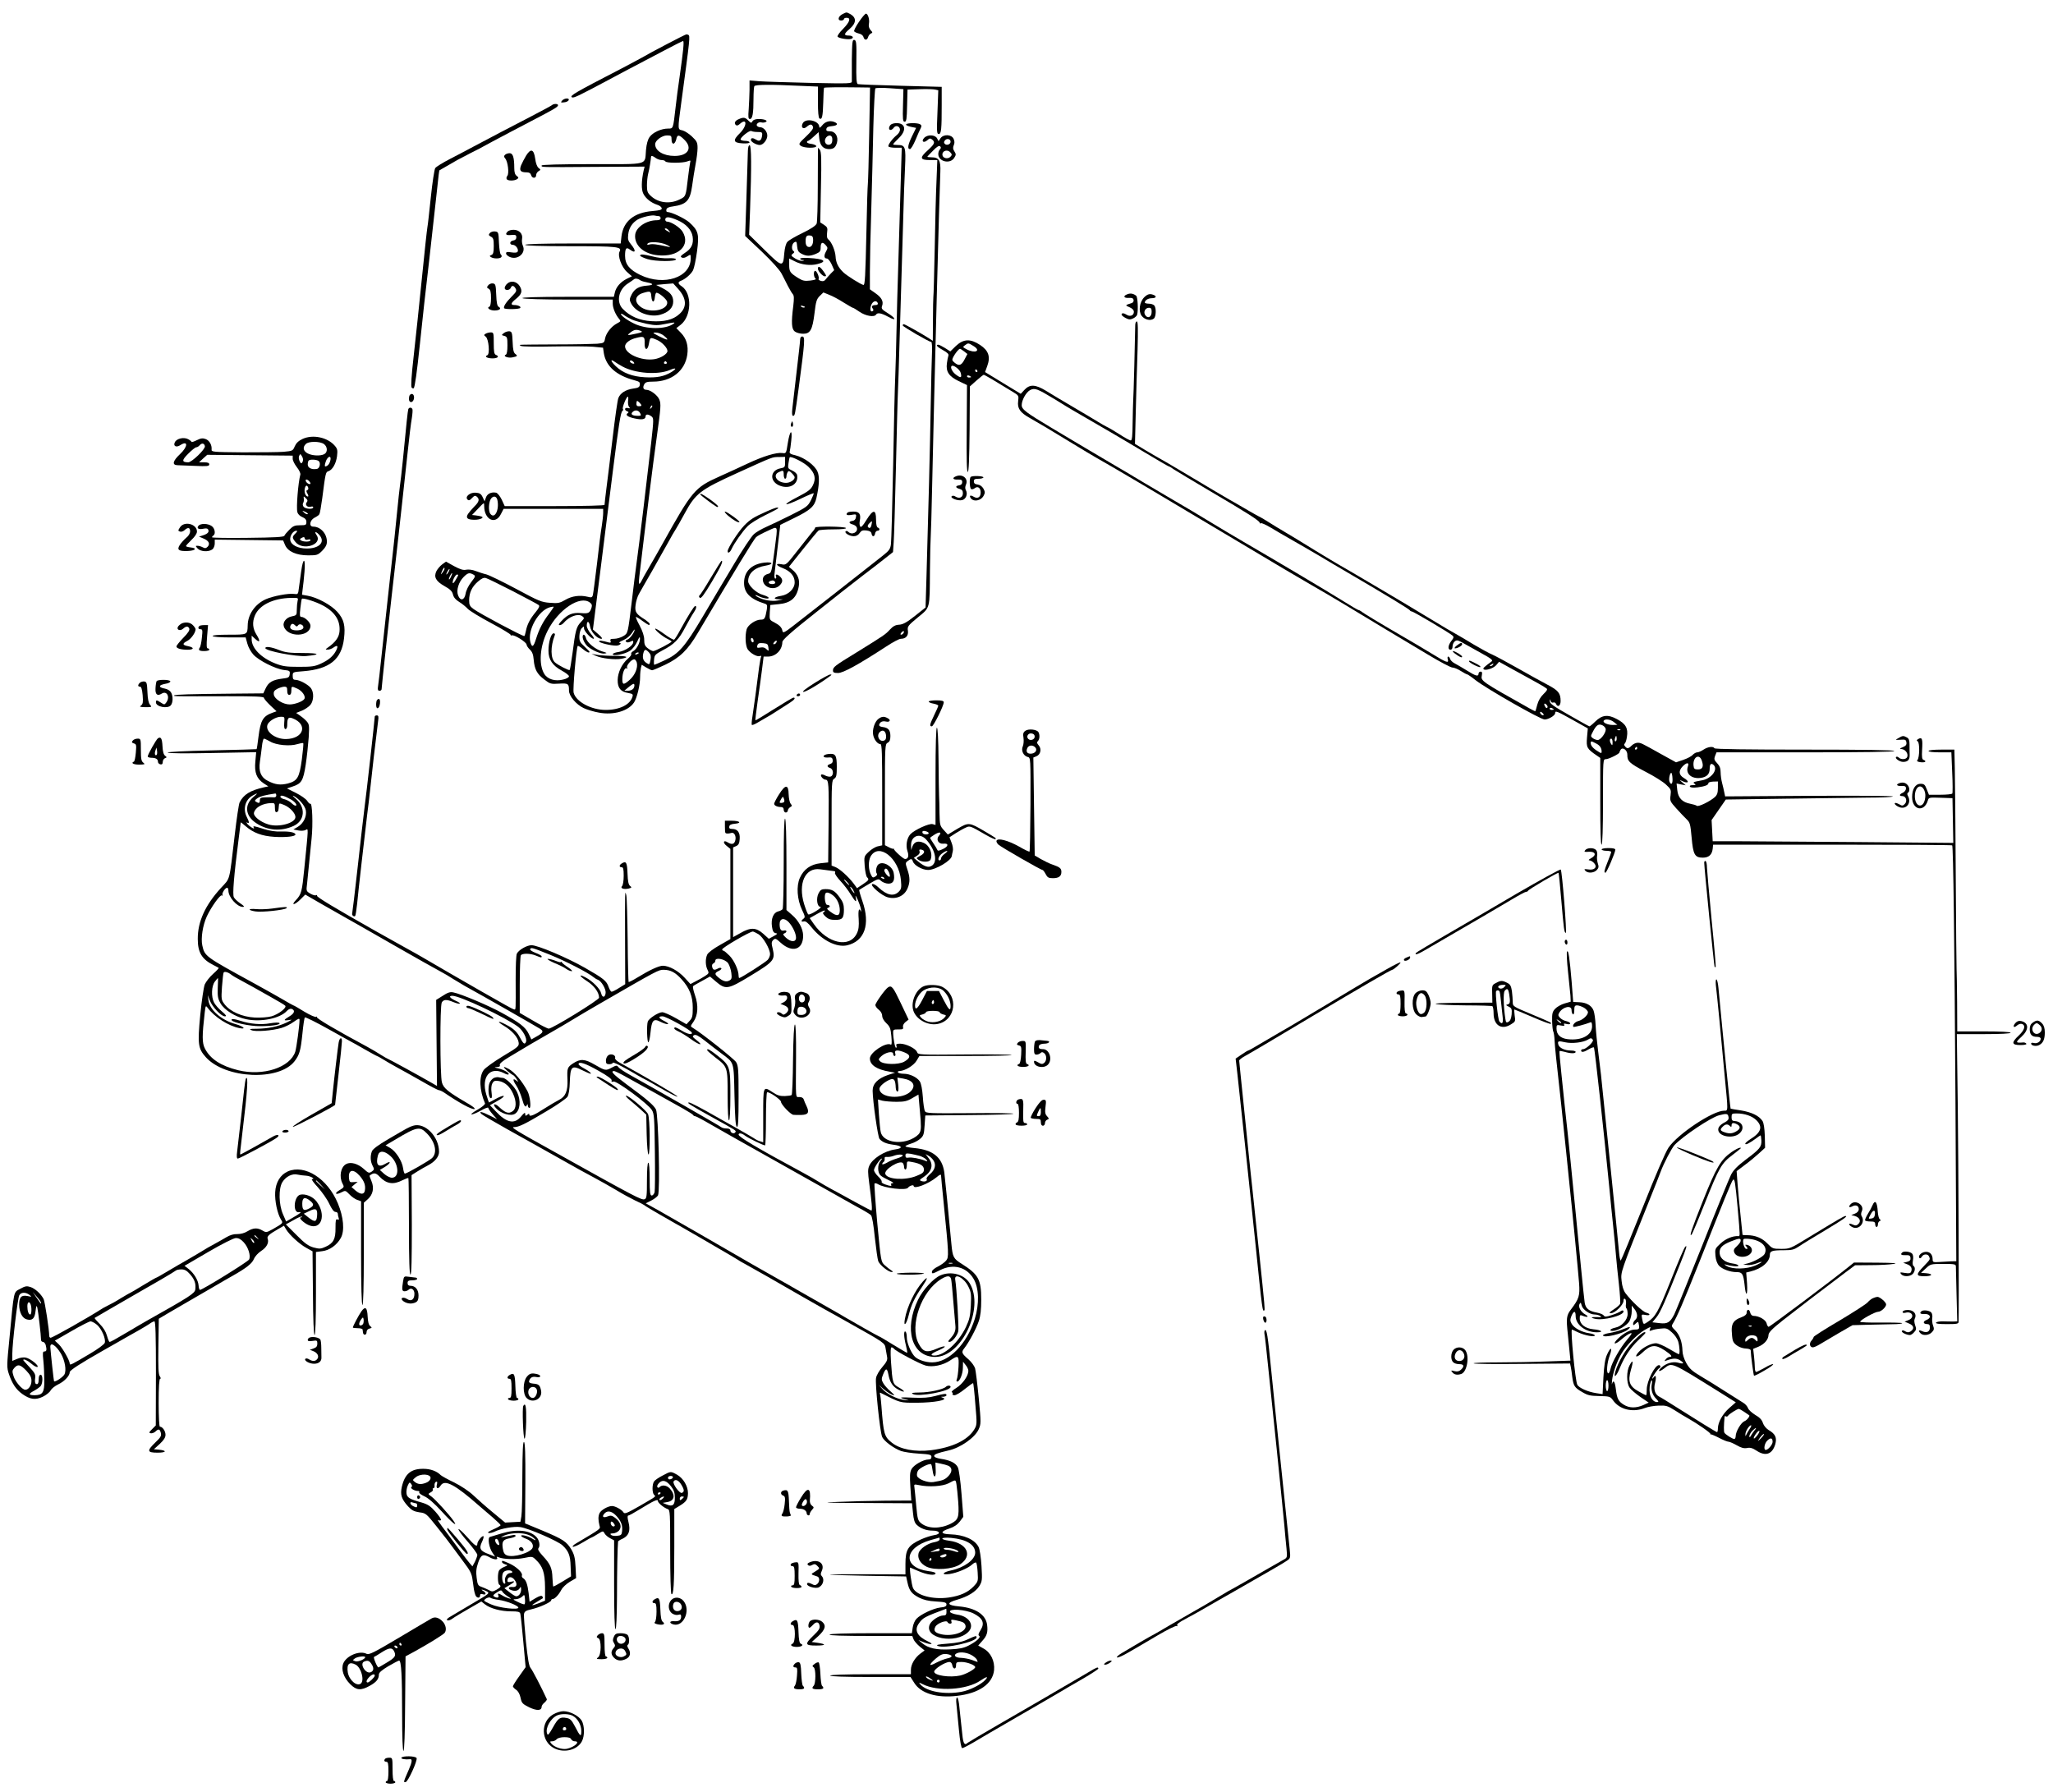 <?xml version="1.0" standalone="no"?>
<!DOCTYPE svg PUBLIC "-//W3C//DTD SVG 20010904//EN"
 "http://www.w3.org/TR/2001/REC-SVG-20010904/DTD/svg10.dtd">
<svg version="1.0" xmlns="http://www.w3.org/2000/svg"
 width="1501pt" height="1310pt" viewBox="0 0 1501 1310"
 preserveAspectRatio="xMidYMid meet">
<g transform="translate(0,1310) scale(0.1,-0.1)"
fill="#000000" stroke="none">
<path d="M6160 12997 c-32 -16 -39 -47 -11 -47 12 0 21 5 21 10 0 6 9 10 20
10 33 0 23 -31 -26 -81 -26 -26 -44 -51 -40 -57 7 -12 80 -24 100 -16 22 8 10
24 -18 24 -38 0 -37 12 4 47 53 45 54 85 3 112 -26 13 -22 13 -53 -2z"/>
<path d="M6280 12940 c-23 -33 -38 -64 -35 -69 3 -5 18 -12 34 -16 17 -3 31
-14 34 -26 7 -25 27 -25 34 0 3 11 12 22 20 26 14 5 14 8 -2 25 -11 13 -16 29
-12 47 6 30 -7 73 -22 73 -6 0 -29 -27 -51 -60z"/>
<path d="M4875 12777 c-77 -40 -151 -80 -165 -89 -14 -8 -90 -49 -170 -91
-339 -175 -376 -197 -359 -208 13 -8 42 6 304 146 60 32 114 61 366 193 75 40
139 72 143 72 9 0 2 -70 -25 -260 -11 -74 -24 -173 -29 -220 -19 -165 -17
-160 -56 -160 -49 0 -111 -28 -134 -61 -14 -18 -23 -52 -27 -96 -10 -113 30
-103 -393 -103 -240 0 -370 -4 -370 -10 0 -13 -21 -13 389 -10 l364 2 -7 -28
c-17 -77 -18 -141 -2 -171 18 -35 56 -65 101 -80 17 -5 31 -16 33 -25 2 -12
-12 -16 -68 -21 -134 -11 -212 -74 -226 -183 l-6 -54 -349 0 c-226 0 -349 -4
-349 -10 0 -6 117 -10 331 -10 344 0 378 -4 359 -39 -16 -31 14 -114 55 -150
l35 -31 -39 -19 c-46 -24 -77 -60 -86 -101 l-7 -30 -341 0 c-225 0 -337 -4
-327 -10 9 -6 147 -10 338 -10 l322 0 0 -30 c0 -32 21 -82 47 -112 13 -15 12
-18 -15 -32 -41 -21 -80 -70 -88 -110 -6 -33 -8 -34 -57 -39 -29 -2 -162 -5
-297 -5 -306 -2 -278 0 -261 -11 7 -5 113 -7 235 -4 121 2 253 1 293 -2 l72
-7 6 -41 c16 -95 91 -162 223 -197 36 -9 43 -15 40 -33 -2 -18 -12 -23 -50
-28 -54 -8 -93 -33 -107 -69 -6 -14 -24 -142 -41 -285 -17 -143 -38 -311 -46
-373 -8 -62 -14 -117 -14 -123 0 -5 -141 -9 -365 -9 l-365 0 -22 48 c-13 26
-31 48 -41 50 -35 7 -65 -8 -74 -35 l-10 -28 -14 30 c-11 24 -22 31 -50 33
-41 4 -82 -29 -61 -50 9 -9 17 -7 33 11 16 17 24 20 35 10 22 -18 17 -38 -17
-71 -17 -17 -38 -42 -47 -55 -19 -30 -5 -43 48 -43 41 0 74 16 50 24 -8 3 -27
6 -42 8 l-27 3 45 47 c44 46 44 47 44 19 0 -101 83 -141 123 -58 l19 37 364 0
364 0 0 -31 c0 -18 -5 -59 -10 -93 -6 -33 -22 -158 -35 -276 -14 -118 -28
-223 -31 -233 -5 -15 -11 -17 -37 -10 -57 14 -115 6 -163 -22 -41 -24 -54 -27
-113 -22 -61 4 -81 12 -246 101 -99 53 -198 101 -220 107 -22 5 -58 17 -79 25
-22 9 -51 12 -67 9 -22 -5 -44 2 -89 26 l-59 33 -28 -20 c-16 -12 -34 -34 -42
-49 -21 -43 -5 -74 59 -110 41 -23 56 -37 62 -62 5 -21 21 -39 46 -54 20 -12
48 -35 62 -50 14 -15 91 -62 172 -105 81 -43 144 -82 142 -86 -3 -4 1 -5 8 -3
17 7 108 -50 108 -68 0 -7 11 -24 24 -36 17 -16 25 -36 28 -74 6 -70 24 -105
78 -145 41 -32 48 -34 107 -30 68 4 73 0 73 -51 0 -40 53 -102 108 -128 26
-12 76 -27 112 -33 106 -20 215 12 256 75 21 33 44 126 44 185 0 25 3 55 6 68
l6 22 33 -20 c18 -11 37 -20 43 -20 6 0 49 18 95 40 108 52 166 108 241 236
263 444 409 684 424 697 9 9 47 29 85 46 79 36 74 47 52 -126 -24 -180 -24
-182 -51 -189 -31 -8 -44 -32 -33 -61 16 -44 84 -58 119 -23 24 24 25 43 4 64
-20 20 -38 21 -30 1 3 -8 1 -15 -5 -15 -7 0 -9 15 -6 38 2 20 13 108 23 196
l19 159 100 49 c121 59 150 86 164 147 21 94 24 156 8 193 -19 46 -96 103
-160 119 -37 8 -47 15 -43 28 2 9 8 44 11 79 10 91 -10 78 -25 -16 -12 -77
-12 -78 -40 -74 -43 6 -139 -23 -252 -76 -57 -27 -151 -70 -209 -96 -179 -80
-198 -102 -412 -486 -24 -43 -77 -136 -120 -210 -11 -19 -27 -47 -34 -62 -21
-41 -26 -34 -19 25 42 357 101 835 127 1017 31 223 33 247 19 280 -13 31 -65
70 -93 70 -23 0 -30 16 -17 40 9 16 21 20 65 20 134 0 233 78 250 197 9 66 -6
118 -47 160 l-33 34 31 24 c81 63 85 231 8 282 -28 18 -30 31 -6 40 32 12 74
48 89 77 8 16 21 78 29 138 17 127 10 152 -56 212 -33 29 -131 76 -161 76 -6
0 -9 8 -7 17 2 13 17 20 49 24 98 14 124 42 139 148 6 44 17 115 25 157 8 42
15 96 15 121 0 41 -5 51 -41 85 -22 21 -54 41 -70 45 -35 7 -35 2 -8 203 64
472 66 489 51 495 -17 6 6 16 -157 -68z m35 -697 c0 -19 5 -30 14 -30 7 0 16
14 20 30 7 38 20 38 61 -3 60 -60 25 -117 -73 -117 -82 0 -142 37 -142 86 0
27 51 64 86 64 31 0 34 -3 34 -30z m-116 -135 c11 -8 30 -15 42 -15 13 0 26
-4 29 -10 8 -13 126 -13 160 0 23 9 26 8 21 -7 -2 -10 -10 -61 -16 -113 -16
-138 -15 -136 -63 -159 -71 -35 -155 -24 -209 27 -24 22 -28 34 -28 76 0 28 4
67 9 86 8 30 19 97 21 123 0 11 13 8 34 -8z m22 -425 c8 0 14 -7 14 -15 0 -10
-10 -15 -27 -15 -77 0 -153 -51 -159 -106 -8 -76 61 -140 164 -150 152 -16
244 72 182 173 -19 31 -84 73 -114 73 -8 0 -13 8 -12 18 4 20 30 18 90 -8 62
-27 102 -70 110 -119 8 -54 -8 -89 -57 -120 -30 -20 -35 -27 -23 -33 10 -6 25
-3 41 8 25 16 25 16 25 -15 0 -139 -194 -204 -367 -122 -81 39 -113 79 -113
141 0 55 9 66 36 45 42 -31 46 -8 8 38 -22 26 -25 38 -21 73 5 47 29 85 69
109 31 18 105 35 126 29 8 -2 20 -4 28 -4z m75 -107 c13 -15 12 -15 -8 -4 -24
12 -29 21 -14 21 5 0 15 -7 22 -17z m-16 -103 c25 -13 31 -18 15 -15 -91 20
-120 23 -140 18 -16 -4 -21 -3 -16 5 11 19 97 13 141 -8z m-190 -261 c6 -4 27
-10 48 -14 47 -9 47 -19 -1 -23 -59 -4 -91 -22 -113 -63 -18 -36 -18 -42 -4
-68 33 -64 134 -103 212 -82 61 17 95 51 95 96 0 43 -21 69 -81 100 l-44 22
62 6 63 5 36 -40 c63 -70 66 -135 8 -185 -45 -41 -110 -57 -204 -51 -86 5
-156 35 -209 90 -49 51 -31 141 37 185 19 12 40 27 45 31 10 9 31 5 50 -9z
m77 -116 c4 -47 22 -50 26 -5 2 17 7 32 11 32 20 0 76 -48 79 -67 9 -59 -121
-86 -189 -40 -56 38 -49 88 15 106 51 15 55 13 58 -26z m-142 -169 c19 -9 68
-22 107 -31 64 -13 81 -13 144 0 60 12 69 12 53 0 -57 -42 -198 -42 -287 1
-52 25 -97 58 -97 71 0 4 10 0 23 -9 12 -9 38 -23 57 -32z m65 -83 c16 -7 9
-11 -33 -20 -69 -15 -71 -14 -42 9 27 21 43 23 75 11z m170 -36 c42 -35 28
-36 -35 -4 -50 26 -52 28 -25 28 17 0 43 -10 60 -24z m-142 -53 c-2 -56 23
-58 32 -2 8 45 9 46 58 25 36 -15 77 -58 77 -81 0 -22 -50 -53 -97 -60 -94
-14 -213 39 -213 94 0 24 35 51 83 62 55 14 62 9 60 -38z m-161 -172 c93 -50
255 -62 343 -26 49 21 57 13 14 -14 -53 -32 -107 -43 -194 -38 -92 5 -162 32
-212 80 -38 36 -44 58 -10 34 12 -9 39 -25 59 -36z m85 23 c-8 -7 -37 9 -31
19 3 5 12 4 20 -3 8 -6 13 -14 11 -16z m238 7 c3 -5 -1 -10 -10 -10 -9 0 -13
5 -10 10 3 6 8 10 10 10 2 0 7 -4 10 -10z m-283 -280 c-2 -17 1 -37 7 -44 10
-12 8 -13 -8 -9 -25 6 -29 -15 -5 -24 11 -4 12 -8 4 -13 -21 -13 -2 -28 50
-39 54 -12 80 -7 80 15 0 18 20 17 43 0 17 -13 17 -21 -2 -192 -28 -247 -88
-747 -106 -874 -8 -58 -24 -184 -35 -280 -30 -246 -28 -239 -64 -261 -17 -10
-46 -19 -65 -19 -26 0 -32 -3 -27 -16 4 -11 1 -14 -12 -11 -50 14 -72 16 -72
8 0 -10 85 -31 125 -31 25 0 46 19 23 21 -7 0 6 9 29 19 25 11 51 33 63 52 11
18 20 29 20 25 0 -19 -35 -67 -53 -73 -13 -4 -16 -9 -9 -16 6 -6 17 -6 31 1
17 9 21 9 21 -3 0 -25 -58 -64 -105 -72 -25 -3 -45 -11 -45 -16 0 -18 91 0
127 25 18 12 41 42 52 67 15 34 20 39 20 22 1 -31 -25 -79 -49 -92 -11 -6 -18
-15 -15 -21 4 -5 -8 -21 -25 -35 -43 -37 -73 -100 -74 -155 -1 -58 22 -87 76
-95 33 -6 38 -9 32 -28 -17 -58 -95 -96 -195 -96 -107 0 -218 60 -235 126 -7
27 20 331 30 342 3 2 19 -7 36 -22 29 -24 50 -33 50 -21 0 3 -17 20 -37 39
-33 30 -38 40 -37 76 1 24 8 49 18 58 15 15 16 15 16 -2 0 -20 52 -76 70 -76
7 0 -2 16 -19 35 -17 20 -31 47 -31 60 0 40 17 37 24 -4 6 -41 52 -91 83 -91
10 0 2 13 -23 34 l-39 34 53 418 c29 231 70 561 92 734 44 348 58 438 71 446
5 3 7 10 3 15 -6 10 26 89 36 89 4 0 5 -14 2 -30z m84 -14 c19 -20 18 -26 -5
-26 -14 0 -19 6 -18 20 2 24 4 24 23 6z m85 -39 c-10 -9 -11 -8 -5 6 3 10 9
15 12 12 3 -3 0 -11 -7 -18z m-81 -37 c9 -17 8 -20 -14 -20 -41 0 -57 10 -43
26 18 20 45 17 57 -6z m1060 -359 c0 -36 -2 -39 -35 -45 -71 -14 -80 -87 -16
-121 75 -38 152 1 139 72 -1 10 -18 25 -36 33 -31 14 -33 17 -27 55 3 21 7 41
9 42 10 10 105 -38 136 -69 48 -46 58 -86 33 -136 -15 -31 -34 -45 -113 -86
-120 -62 -102 -72 22 -13 51 25 95 43 97 41 2 -2 -7 -25 -20 -51 -23 -45 -32
-51 -149 -110 -69 -34 -150 -73 -180 -86 -31 -14 -70 -36 -87 -51 -18 -15 -85
-115 -149 -224 -65 -108 -167 -280 -227 -382 -130 -219 -174 -269 -275 -316
-40 -19 -75 -34 -78 -34 -3 0 -4 17 -2 37 3 34 8 39 61 68 87 45 120 79 167
169 24 44 51 93 62 108 19 27 23 48 11 48 -9 -1 -50 -67 -108 -172 -20 -38
-41 -71 -46 -74 -5 -3 -37 15 -71 40 -34 25 -64 43 -67 40 -8 -7 56 -60 92
-76 15 -7 27 -15 27 -18 0 -8 -119 -70 -134 -70 -7 0 -25 9 -40 21 -21 16 -26
29 -26 62 0 28 -12 63 -34 105 -19 34 -30 62 -26 62 4 0 26 -13 48 -30 45 -32
52 -35 52 -21 0 5 -15 18 -32 30 -68 42 -78 57 -71 109 3 26 14 61 23 77 9 17
54 95 100 175 45 80 98 174 118 210 19 36 43 76 52 90 9 14 38 65 64 113 81
150 113 175 386 299 273 124 253 116 308 117 l42 1 0 -39z m-10 -91 c0 -16 5
-30 10 -30 6 0 10 8 10 18 0 9 4 23 9 31 7 11 13 9 30 -8 11 -11 21 -25 21
-30 0 -20 -33 -41 -63 -41 -64 0 -102 55 -54 78 33 16 37 15 37 -18z m-2094
-183 c17 -72 -19 -146 -51 -103 -16 21 -12 90 6 112 17 21 38 17 45 -9z m-386
-505 c0 -5 -7 -17 -15 -28 -14 -18 -14 -17 -4 9 12 27 19 34 19 19z m30 -22
c-6 -11 -13 -20 -16 -20 -2 0 0 9 6 20 6 11 13 20 16 20 2 0 0 -9 -6 -20z m18
-35 c-6 -14 -13 -23 -15 -21 -5 5 15 46 22 46 3 0 -1 -11 -7 -25z m162 15 c18
-10 18 -13 -15 -56 -20 -25 -38 -63 -41 -85 -8 -48 -39 -55 -55 -11 -14 37 4
97 41 134 31 31 42 33 70 18z m-110 -5 c0 -2 -9 -19 -20 -37 -13 -22 -20 -27
-20 -15 0 20 21 57 32 57 5 0 8 -2 8 -5z m400 -117 c96 -50 181 -95 188 -101
9 -7 5 -19 -21 -51 -43 -52 -63 -92 -72 -139 -4 -20 -9 -37 -12 -37 -17 0
-327 165 -370 197 -28 20 -33 31 -33 64 0 55 20 99 64 137 28 24 43 31 59 26
12 -3 101 -47 197 -96z m1918 64 c2 -7 -7 -12 -22 -12 -27 0 -35 15 -13 23 17
7 30 3 35 -11z m-1355 -147 c14 -10 17 -20 12 -37 -13 -40 -22 -45 -78 -40
-61 5 -96 -9 -141 -57 -21 -22 -25 -31 -14 -31 9 0 21 7 28 15 40 48 106 72
136 51 18 -14 18 -15 -9 -44 -33 -34 -40 -60 -61 -226 -9 -66 -18 -121 -21
-124 -5 -6 -84 35 -107 55 -33 29 -34 115 -3 196 5 11 2 17 -7 17 -19 0 -38
-64 -38 -127 0 -65 29 -109 98 -146 29 -16 52 -34 52 -41 0 -8 -19 -19 -43
-24 -58 -15 -114 2 -138 42 -42 69 -32 203 25 315 78 155 237 261 309 206z
m-298 -81 c-45 -58 -73 -113 -95 -182 -19 -62 -30 -69 -42 -27 -24 86 59 234
144 256 13 3 24 5 26 3 2 -1 -13 -23 -33 -50z m730 -284 c13 -14 16 -28 11
-55 -7 -35 -8 -36 -29 -22 -25 16 -32 38 -23 73 8 29 17 30 41 4z m-75 -4 c0
-2 -7 -7 -16 -10 -8 -3 -12 -2 -9 4 6 10 25 14 25 6z m-14 -70 c9 -38 -13 -91
-52 -126 -44 -39 -54 -38 -54 4 0 46 17 89 32 80 7 -5 8 -3 3 5 -8 14 31 61
52 61 7 0 15 -11 19 -24z m-26 -191 c-7 -8 -24 -15 -39 -15 l-26 1 35 29 c27
22 36 25 38 14 2 -8 -2 -21 -8 -29z"/>
<path d="M4680 11231 c0 -4 24 -16 53 -25 59 -19 214 -19 209 -1 -2 6 -27 9
-57 7 -29 -2 -80 4 -113 13 -68 17 -92 19 -92 6z"/>
<path d="M4260 8444 c0 -20 19 -56 39 -72 36 -29 94 -53 119 -50 24 3 22 5
-16 16 -50 15 -110 64 -118 98 -7 27 -24 33 -24 8z"/>
<path d="M4358 8305 c41 -19 138 -30 186 -21 61 12 40 21 -46 21 -46 0 -103 3
-128 7 l-45 8 33 -15z"/>
<path d="M5120 9485 c0 -4 90 -73 118 -89 6 -4 12 -3 12 2 0 5 -27 28 -59 51
-57 39 -71 47 -71 36z"/>
<path d="M5605 9361 c-96 -43 -119 -57 -164 -103 -41 -42 -121 -165 -121 -187
0 -20 17 -11 29 16 20 43 78 126 116 165 20 21 77 56 130 82 52 25 95 48 95
51 0 10 -25 3 -85 -24z"/>
<path d="M5322 9331 c37 -32 77 -55 84 -48 7 6 -91 77 -105 77 -7 0 3 -13 21
-29z"/>
<path d="M5198 8878 c-40 -68 -77 -126 -83 -130 -6 -5 -6 -11 1 -18 9 -9 31
21 88 116 67 113 86 154 71 154 -2 0 -37 -55 -77 -122z"/>
<path d="M6228 12668 c0 -79 0 -151 0 -162 2 -17 -10 -18 -300 -12 -167 4
-336 9 -375 12 l-73 6 0 -69 c-1 -37 -3 -101 -6 -140 -5 -61 -3 -73 9 -73 19
0 26 42 26 148 0 45 3 87 6 92 7 12 120 13 323 3 l142 -6 0 -113 c0 -72 4
-115 11 -120 19 -12 25 13 28 118 1 57 4 104 6 106 4 4 101 5 263 3 l73 -1 -6
-337 c-3 -186 -8 -351 -10 -368 -2 -16 -7 -165 -10 -330 -8 -357 -11 -411 -23
-408 -21 5 -118 66 -145 91 -38 36 -56 71 -58 118 -3 42 -28 103 -52 123 -11
8 -13 24 -10 50 5 34 2 41 -22 57 l-28 18 5 256 c5 208 3 260 -8 275 -14 18
-14 18 -14 -1 0 -10 0 -130 -1 -267 0 -136 -4 -258 -8 -271 -7 -16 -38 -37
-103 -69 -52 -25 -102 -54 -111 -65 -11 -12 -19 -42 -23 -83 -8 -105 -14 -104
-143 23 l-114 112 7 186 c11 315 10 464 -3 468 -7 2 -12 -12 -13 -40 -2 -62
-4 -124 -12 -388 l-8 -235 122 -115 c72 -69 130 -133 144 -160 13 -25 34 -65
46 -90 13 -25 29 -52 36 -60 10 -11 10 -32 4 -85 -16 -124 -13 -172 12 -189
12 -9 39 -16 60 -16 52 0 68 28 83 150 10 85 15 103 38 126 l27 26 42 -17 c24
-9 71 -34 105 -56 34 -21 65 -39 68 -39 4 0 26 -13 50 -30 44 -30 107 -41 120
-20 10 17 40 11 89 -16 62 -35 59 -12 -4 27 -42 26 -48 33 -41 52 12 32 -2 61
-48 93 l-41 29 0 130 c0 72 4 274 10 450 5 176 12 446 15 600 4 154 11 284 15
289 5 4 53 5 107 1 l98 -7 -3 -119 c-3 -101 -1 -119 12 -119 13 0 16 20 18
118 l3 117 90 3 c50 2 100 0 113 -3 l22 -5 -6 -160 c-6 -139 -5 -160 9 -160
19 0 22 35 22 212 l0 133 -300 8 c-165 4 -306 10 -313 12 -10 4 -13 40 -11
162 2 140 0 158 -15 161 -14 3 -16 -13 -18 -140z m-283 -1321 c1 -37 -16 -60
-38 -51 -11 4 -17 17 -17 38 0 39 7 48 35 44 15 -2 20 -11 20 -31z m-85 -102
c36 -19 61 -19 105 -1 29 12 35 20 35 45 0 39 13 46 36 20 17 -19 17 -23 3
-48 -17 -30 -14 -51 7 -51 8 0 23 -19 34 -42 l19 -43 -25 -25 c-13 -14 -30
-33 -37 -42 -8 -12 -19 -16 -34 -12 -13 4 -21 10 -18 14 7 12 -13 60 -25 60
-14 0 -12 -47 3 -57 7 -5 -7 -10 -38 -14 -42 -5 -56 -2 -90 19 -59 37 -65 46
-65 96 l0 46 38 -19 c50 -27 120 -35 170 -21 74 19 47 38 -65 44 -35 2 -63 0
-63 -5 0 -5 8 -10 18 -10 16 -1 16 -2 -1 -6 -9 -2 -33 5 -53 17 -31 20 -33 23
-18 35 12 8 14 14 6 19 -18 11 -14 54 6 65 15 8 17 5 20 -30 3 -31 9 -42 32
-54z m558 -362 c2 -8 -5 -13 -15 -13 -26 0 -35 -10 -22 -26 6 -8 6 -14 0 -18
-17 -11 -23 14 -11 45 13 30 39 36 48 12z m-537 -31 c-7 -2 -18 1 -23 6 -8 8
-4 9 13 5 13 -4 18 -8 10 -11z"/>
<path d="M5980 11135 c0 -17 35 -55 50 -55 15 0 12 7 -12 40 -24 33 -38 38
-38 15z"/>
<path d="M4109 12364 c-11 -14 -9 -15 16 -12 16 1 30 9 33 16 6 18 -33 15 -49
-4z"/>
<path d="M4035 12331 c-6 -5 -73 -41 -150 -81 -153 -79 -296 -154 -420 -220
-44 -24 -123 -65 -175 -92 -52 -27 -101 -57 -108 -67 -6 -9 -21 -105 -32 -212
-11 -107 -22 -205 -25 -219 -3 -14 -21 -180 -40 -370 -19 -190 -46 -446 -60
-569 -17 -149 -22 -228 -15 -235 5 -5 12 -7 15 -4 8 8 23 112 45 323 21 203
41 381 70 630 29 259 50 445 55 495 11 108 16 144 18 145 1 1 22 13 47 27 25
14 63 36 85 49 22 12 63 33 90 47 28 13 102 52 165 87 63 34 187 99 275 145
177 92 205 108 205 121 0 12 -33 12 -45 0z"/>
<path d="M5404 12230 c-29 -11 -39 -29 -25 -43 7 -7 16 -6 29 6 55 50 56 -12
2 -66 -54 -53 -50 -71 18 -75 32 -2 52 1 52 7 0 6 -13 11 -29 11 -17 0 -32 4
-36 9 -7 13 66 72 79 63 6 -4 27 -7 46 -7 31 0 35 -3 32 -25 -4 -36 -19 -47
-42 -32 -26 16 -40 15 -40 -1 0 -14 40 -37 65 -37 25 0 55 38 55 68 0 31 -27
62 -53 62 -9 0 -19 5 -23 11 -8 13 16 31 34 24 6 -2 19 -2 28 2 24 9 -4 23
-48 23 -24 0 -40 -6 -46 -16 -8 -15 -11 -15 -31 5 -23 23 -34 25 -67 11z"/>
<path d="M5869 12199 c-16 -31 4 -48 29 -26 24 21 38 22 46 0 5 -11 -10 -32
-51 -71 -54 -51 -56 -55 -38 -68 24 -18 118 -19 113 -1 -3 6 -19 13 -36 15
-18 2 -32 7 -32 13 0 5 3 9 8 9 4 0 23 14 42 32 l35 32 5 -47 c6 -52 29 -76
70 -77 35 0 49 12 59 46 12 44 -11 84 -50 84 -24 0 -30 4 -27 18 2 12 14 18
41 20 41 4 49 18 15 31 -32 12 -66 2 -88 -27 -13 -16 -20 -19 -20 -10 0 46
-99 68 -121 27z m214 -103 c3 -8 3 -24 0 -36 -7 -26 -46 -24 -51 3 -7 35 39
64 51 33z"/>
<path d="M6512 12188 c-15 -15 -16 -38 -1 -38 7 0 17 7 24 17 15 21 45 10 45
-16 0 -11 -10 -28 -23 -38 -33 -27 -68 -74 -61 -84 3 -5 26 -9 51 -9 l46 0 -7
-232 c-9 -323 -16 -549 -21 -708 -3 -74 -7 -245 -10 -380 -3 -135 -7 -297 -10
-360 -3 -63 -10 -353 -15 -645 -6 -291 -13 -549 -16 -572 -4 -36 -13 -48 -57
-83 -29 -23 -59 -46 -67 -53 -34 -28 -518 -406 -589 -461 -64 -50 -77 -56 -80
-40 -5 27 -20 43 -60 64 -35 18 -36 19 -33 73 l4 54 59 6 c91 8 134 46 149
130 9 48 -7 89 -47 122 l-25 21 103 129 c57 72 108 133 114 137 5 4 54 8 108
8 63 0 96 4 92 10 -7 12 -225 14 -225 3 0 -5 -10 -20 -23 -34 -12 -15 -60 -75
-106 -134 -82 -105 -84 -107 -117 -100 -49 9 -42 -9 11 -29 55 -22 85 -58 85
-103 0 -47 -44 -90 -99 -99 -52 -8 -63 -24 -19 -25 l33 -1 -39 -8 c-42 -8
-103 2 -145 25 -28 15 -21 21 7 6 30 -15 72 -22 72 -12 0 6 -19 15 -42 22 -47
12 -108 69 -108 100 0 58 48 101 128 114 61 10 54 29 -9 22 -95 -11 -149 -65
-149 -148 0 -74 45 -119 154 -153 15 -5 17 -13 12 -44 -12 -66 -16 -72 -45
-72 -37 0 -93 -39 -102 -70 -13 -47 -9 -120 7 -146 20 -30 70 -58 90 -50 9 3
12 1 9 -4 -3 -6 -10 -40 -15 -78 -14 -117 -40 -305 -49 -362 -5 -30 -7 -57 -4
-60 2 -2 19 4 36 14 18 11 46 27 62 36 17 9 57 33 90 55 33 21 75 48 92 59 32
20 42 36 24 36 -5 0 -69 -38 -142 -84 -74 -47 -135 -84 -136 -82 -2 1 6 63 16
137 11 74 25 178 32 232 l12 97 31 0 c58 0 105 48 106 106 0 16 61 71 238 211
130 104 287 227 347 273 61 46 136 104 167 129 l57 45 5 71 c3 38 10 277 16
530 6 253 12 510 15 570 3 61 7 198 10 305 3 107 10 332 15 500 5 168 12 395
15 505 3 110 8 259 12 332 7 149 2 163 -53 163 -19 0 -34 2 -34 5 0 3 18 23
40 44 60 57 52 111 -15 111 -17 0 -36 -5 -43 -12z m-1002 -3774 c0 -8 -4 -12
-10 -9 -5 3 -10 13 -10 21 0 8 5 12 10 9 6 -3 10 -13 10 -21z m165 -13 c-3 -6
-11 -11 -17 -11 -6 0 -6 6 2 15 14 17 26 13 15 -4z m-57 -35 c3 -28 3 -28 -14
-12 -12 12 -26 16 -45 12 -23 -4 -26 -2 -22 15 5 16 13 19 42 17 31 -3 36 -7
39 -32z"/>
<path d="M6625 12191 c-3 -6 12 -13 34 -18 l39 -8 -29 -59 c-31 -64 -37 -96
-16 -96 7 0 25 30 41 68 15 37 32 75 38 86 7 14 6 21 -4 27 -18 12 -95 11
-103 0z"/>
<path d="M6756 12091 c-23 -26 -2 -39 24 -16 16 15 22 15 35 5 24 -20 18 -33
-30 -77 -63 -56 -60 -73 12 -73 l56 0 -6 -152 c-4 -84 -10 -306 -13 -493 -4
-187 -8 -347 -10 -355 -1 -8 -3 -84 -3 -169 l-1 -153 -27 18 c-46 30 -177 104
-185 104 -5 0 -8 -4 -8 -9 0 -9 193 -121 209 -121 4 0 7 -35 5 -77 -2 -43 -6
-213 -9 -378 -5 -300 -18 -816 -31 -1253 l-7 -233 -78 -62 c-59 -47 -87 -62
-115 -64 -27 -1 -45 -11 -68 -36 -33 -36 -41 -41 -246 -168 -159 -97 -170
-106 -170 -131 0 -14 8 -18 37 -18 38 0 147 60 353 194 47 31 94 56 106 56 37
0 57 23 52 59 -5 31 0 37 72 97 92 76 87 55 89 344 1 113 4 228 6 255 2 28 6
169 9 315 18 818 54 2192 61 2341 4 86 -10 109 -65 109 -17 0 -30 2 -30 4 0 2
19 22 42 45 28 29 44 39 52 31 7 -7 6 -14 -2 -22 -7 -7 -12 -22 -12 -34 0 -55
85 -76 116 -29 14 22 15 28 2 48 -11 16 -12 28 -5 45 7 15 7 30 -1 47 -15 33
-74 36 -96 4 l-14 -21 -11 21 c-15 27 -71 29 -95 2z m194 -27 c0 -19 -28 -30
-42 -16 -8 8 -8 15 1 26 14 17 41 10 41 -10z m0 -80 c11 -12 11 -18 -2 -31
-20 -19 -58 -9 -58 17 0 30 40 40 60 14z m-345 -3513 c-3 -6 -11 -11 -17 -11
-6 0 -6 6 2 15 14 17 26 13 15 -4z"/>
<path d="M3847 11963 c-13 -21 -29 -53 -37 -71 -15 -39 -5 -52 41 -52 18 0 28
-6 32 -20 7 -26 37 -26 37 0 0 10 8 23 18 29 16 9 16 11 0 23 -11 8 -21 35
-25 68 -10 70 -32 77 -66 23z"/>
<path d="M3692 11968 c-9 -9 -8 -15 2 -27 19 -21 30 -110 15 -127 -6 -7 -8
-18 -4 -24 8 -13 55 -13 75 0 13 9 13 12 -2 24 -13 9 -18 27 -18 58 0 77 -10
108 -34 108 -12 0 -27 -5 -34 -12z"/>
<path d="M3712 11408 c-21 -21 -13 -30 26 -26 31 3 37 0 37 -17 0 -13 -8 -21
-22 -23 -28 -4 -31 -32 -3 -32 21 0 45 -34 34 -51 -3 -6 -21 -8 -45 -4 -31 5
-39 4 -39 -8 0 -8 13 -20 28 -26 57 -24 119 29 95 82 -6 13 -9 36 -6 51 7 36
-21 66 -62 66 -17 0 -36 -5 -43 -12z"/>
<path d="M3581 11396 c-10 -12 -9 -17 8 -26 18 -9 21 -20 21 -69 0 -46 -4 -60
-17 -65 -15 -6 -15 -8 -3 -16 21 -13 67 -12 76 1 3 6 2 14 -4 18 -6 4 -12 42
-14 86 -3 78 -4 80 -29 83 -14 2 -31 -4 -38 -12z"/>
<path d="M3706 11024 c-9 -8 -16 -22 -16 -30 0 -19 36 -18 44 1 8 21 23 19 36
-5 9 -16 4 -25 -28 -57 -42 -42 -65 -77 -55 -87 10 -9 111 -7 117 3 7 10 -17
21 -45 21 -27 0 -24 15 10 42 46 37 53 59 31 96 -22 36 -67 44 -94 16z"/>
<path d="M3570 11015 c-12 -15 -12 -18 3 -26 13 -8 17 -24 17 -69 0 -36 -5
-60 -12 -62 -23 -8 4 -28 37 -28 37 0 54 14 31 27 -11 6 -16 31 -18 88 -3 72
-5 80 -24 83 -11 2 -27 -4 -34 -13z"/>
<path d="M8243 10949 c-34 -12 -28 -29 9 -27 24 2 33 -2 36 -15 2 -9 -4 -19
-12 -22 -51 -16 -52 -17 -18 -31 21 -9 32 -21 32 -34 0 -26 -27 -37 -51 -22
-23 15 -39 15 -39 2 0 -5 13 -16 30 -25 23 -12 34 -13 54 -3 14 6 27 18 30 27
9 35 4 130 -7 139 -21 16 -42 20 -64 11z"/>
<path d="M8366 10927 c-35 -35 -44 -102 -19 -136 22 -29 66 -39 89 -20 17 14
19 80 2 97 -7 7 -25 12 -40 12 -15 0 -28 4 -28 8 0 17 25 32 52 32 30 0 38 14
12 24 -28 11 -44 6 -68 -17z m54 -107 c0 -37 -27 -52 -46 -25 -17 23 -1 55 26
55 16 0 20 -7 20 -30z"/>
<path d="M8300 10723 c-1 -87 -12 -524 -15 -553 -1 -19 -3 -92 -4 -162 -1 -96
-4 -128 -14 -128 -7 0 -44 20 -82 45 -39 25 -80 49 -92 54 -12 6 -41 22 -65
37 -24 15 -106 64 -183 109 -77 45 -167 99 -199 119 -76 46 -117 48 -156 6
l-27 -29 -130 79 -131 80 16 44 c25 68 10 113 -52 154 -71 47 -121 45 -177 -7
l-41 -40 -39 25 c-21 13 -43 24 -49 24 -22 0 -8 -17 35 -40 32 -18 43 -29 39
-40 -3 -8 -8 -33 -11 -56 -8 -61 14 -95 86 -130 l61 -29 -2 -318 c-2 -222 0
-317 8 -317 7 0 11 96 13 313 l2 312 47 42 c26 23 50 42 54 43 7 0 85 -46 210
-123 47 -28 47 -29 42 -70 -7 -52 14 -83 84 -122 94 -54 130 -75 292 -174 91
-56 179 -108 195 -117 81 -44 540 -316 1060 -627 220 -132 450 -268 510 -302
61 -34 173 -101 250 -147 77 -47 210 -127 295 -178 85 -51 225 -135 311 -186
86 -52 166 -94 178 -94 12 0 39 -11 61 -25 22 -14 43 -25 47 -25 4 0 32 -19
62 -43 83 -64 474 -287 504 -287 28 0 77 29 77 46 0 21 10 17 132 -51 l107
-60 -6 -67 c-6 -72 -1 -82 71 -131 l26 -18 0 -320 c0 -211 3 -318 10 -314 6 4
10 120 10 316 0 308 0 309 21 309 21 0 99 39 99 49 0 3 4 12 9 20 15 23 50 -4
49 -37 -1 -47 15 -62 133 -124 63 -32 131 -75 151 -95 35 -32 37 -38 32 -77
-6 -40 -3 -46 42 -96 27 -30 61 -66 76 -80 24 -23 27 -35 36 -133 11 -125 23
-147 82 -147 43 0 67 21 72 65 l3 30 872 0 c479 0 873 -2 876 -5 8 -9 17 -702
24 -1882 l6 -1158 -39 -1 c-21 -1 -60 -3 -86 -5 -44 -3 -48 -1 -48 20 0 36
-22 58 -54 54 -30 -3 -56 -31 -42 -45 4 -4 12 0 17 10 12 21 45 22 53 1 9 -22
10 -19 -39 -71 -59 -61 -58 -73 5 -73 58 0 68 17 13 22 l-38 3 35 32 c34 32
36 33 127 33 85 0 93 -2 93 -19 0 -11 2 -105 5 -210 l5 -191 -27 -1 c-16 0
-49 0 -74 1 -26 1 -50 -3 -54 -9 -4 -8 21 -11 79 -11 75 0 86 2 86 18 3 106
-1 1147 -6 1565 l-7 537 196 0 c125 0 197 4 197 10 0 6 -72 10 -195 10 l-195
0 -1 215 c-1 118 -3 227 -4 243 -1 15 -4 322 -6 682 -2 360 -5 715 -7 788 l-3
132 -95 0 c-56 0 -94 -4 -94 -10 0 -6 34 -10 83 -10 l84 0 6 -146 c4 -81 4
-151 1 -155 -3 -5 -42 -9 -88 -9 l-83 0 -16 40 c-13 35 -20 40 -46 40 -37 0
-61 -38 -61 -97 0 -95 88 -114 115 -25 6 22 10 23 93 20 l87 -3 3 -163 3 -164
-688 6 c-379 3 -774 5 -879 6 l-192 0 -4 78 -4 77 52 75 52 75 423 6 c233 3
508 7 612 8 103 0 187 4 187 9 0 4 -276 6 -614 4 l-613 -4 -6 28 c-3 16 -10
47 -16 69 -6 22 -11 58 -11 79 0 29 -7 47 -25 66 -22 23 -24 31 -16 53 l11 27
650 0 c427 0 650 3 650 10 0 7 -225 10 -654 10 -426 0 -657 3 -661 10 -10 16
-48 11 -80 -10 -16 -11 -37 -20 -46 -20 -9 0 -23 -8 -33 -18 -9 -11 -40 -27
-69 -37 l-53 -18 -105 58 c-152 85 -152 85 -176 85 -13 0 -32 -9 -43 -20 -24
-24 -34 -25 -49 -6 -8 9 -8 16 -2 20 5 4 13 26 16 50 10 62 -9 95 -73 129 -67
36 -109 31 -160 -19 -19 -19 -38 -34 -41 -34 -3 0 -70 37 -148 82 -115 65
-143 85 -142 102 1 18 2 18 6 3 3 -11 11 -16 19 -13 8 3 17 -1 20 -9 12 -29
34 -16 34 20 0 58 -17 78 -97 120 -42 22 -140 76 -217 120 -78 44 -161 89
-186 100 -25 10 -85 44 -135 73 -49 30 -108 65 -130 77 -46 25 -63 36 -211
125 -59 36 -137 83 -173 104 -36 21 -89 53 -118 70 -164 97 -332 196 -358 210
-16 9 -93 55 -170 102 -77 48 -174 107 -215 131 -41 24 -95 57 -120 73 -25 16
-58 36 -75 44 -16 9 -50 27 -75 42 -25 15 -63 37 -86 50 -41 22 -231 134 -419
247 -55 33 -114 67 -130 76 -17 9 -68 39 -114 66 l-83 50 6 240 c3 132 9 333
13 448 4 153 3 207 -5 207 -7 0 -12 -12 -12 -27z m-1182 -153 c57 -35 12 -56
-50 -24 -30 16 -31 17 -13 30 24 18 24 18 63 -6z m-69 -39 l24 -19 -20 -38
c-23 -46 -41 -52 -73 -26 -20 16 -21 21 -10 43 15 28 40 59 49 59 3 0 17 -9
30 -19z m-25 -157 c9 -36 2 -40 -32 -15 -28 19 -46 54 -35 65 12 12 61 -25 67
-50z m121 16 c3 -5 1 -10 -4 -10 -6 0 -11 5 -11 10 0 6 2 10 4 10 3 0 8 -4 11
-10z m-45 -46 c0 -2 -7 -4 -15 -4 -8 0 -15 4 -15 10 0 5 7 7 15 4 8 -4 15 -8
15 -10z m607 -160 c59 -37 122 -75 138 -84 177 -102 381 -221 522 -306 95 -57
176 -104 179 -104 3 0 18 -8 32 -19 15 -10 140 -85 277 -166 266 -156 355
-213 355 -227 0 -5 4 -7 9 -3 5 3 38 -12 73 -33 35 -21 106 -63 158 -92 52
-30 138 -79 190 -110 52 -31 151 -90 220 -130 274 -160 445 -264 448 -272 2
-4 8 -8 14 -8 11 0 275 -156 297 -176 12 -10 10 -17 -8 -40 -24 -31 -28 -64
-6 -64 9 0 15 9 15 24 0 13 7 30 16 37 14 11 22 10 58 -10 22 -13 83 -47 134
-75 77 -42 90 -53 77 -62 -53 -39 -63 -49 -59 -55 9 -15 70 3 92 27 l22 26 63
-35 c34 -19 89 -49 122 -67 81 -44 147 -81 162 -93 9 -6 3 -17 -22 -41 -22
-21 -38 -49 -46 -79 -6 -26 -13 -47 -15 -47 -2 0 -20 10 -41 21 -355 199 -357
201 -349 241 4 21 2 28 -9 28 -8 0 -15 -7 -15 -15 0 -23 -20 -18 -85 23 -33
20 -73 44 -89 52 -16 8 -31 23 -34 33 -2 9 -9 17 -14 17 -5 0 -6 -9 -3 -20 10
-31 -9 -25 -113 39 -96 58 -119 72 -257 152 -121 70 -250 148 -262 159 -7 5
-16 10 -20 10 -4 0 -51 27 -103 60 -154 95 -433 261 -740 440 -69 40 -174 103
-235 140 -60 37 -204 123 -320 190 -115 68 -226 133 -245 145 -19 12 -80 48
-135 80 -55 32 -156 92 -225 133 -69 41 -174 104 -235 140 -194 116 -225 139
-225 170 0 37 32 94 61 110 34 18 54 10 176 -64z m3208 -1944 c-3 -5 -12 -10
-18 -10 -7 0 -6 4 3 10 19 12 23 12 15 0z m399 -312 c-4 -6 -10 -5 -15 3 -14
22 -10 33 6 19 8 -7 12 -17 9 -22z m46 -14 c0 -2 -7 -4 -15 -4 -8 0 -15 4 -15
10 0 5 7 7 15 4 8 -4 15 -8 15 -10z m-74 -41 c-7 -7 -26 7 -26 19 0 6 6 6 15
-2 9 -7 13 -15 11 -17z m515 -53 l24 -19 -33 -1 c-38 0 -75 17 -67 31 10 16
52 10 76 -11z m-61 -53 c0 -27 -38 -77 -59 -77 -9 0 -25 6 -35 13 -17 13 -17
16 -2 44 26 52 43 64 71 51 14 -6 25 -20 25 -31z m107 -3 c-3 -3 -12 -4 -19
-1 -8 3 -5 6 6 6 11 1 17 -2 13 -5z m-27 -64 c0 -11 -4 -20 -9 -20 -5 0 -7 9
-4 20 3 11 7 20 9 20 2 0 4 -9 4 -20z m-30 -27 c0 -22 -2 -25 -10 -13 -13 20
-13 40 0 40 6 0 10 -12 10 -27z m-121 -8 c28 -14 41 -33 41 -61 0 -12 -5 -12
-27 3 -34 20 -53 42 -53 60 0 17 5 16 39 -2z m301 -35 c0 -5 -5 -10 -11 -10
-5 0 -7 5 -4 10 3 6 8 10 11 10 2 0 4 -4 4 -10z m471 -87 c17 -45 8 -68 -26
-68 -25 0 -31 4 -33 27 -7 59 39 92 59 41z m-100 -45 c-20 -53 25 -94 93 -85
45 6 66 28 66 67 0 33 9 43 27 29 38 -32 -14 -103 -85 -114 -61 -11 -69 -14
-52 -25 11 -7 8 -10 -13 -10 -18 0 -26 -4 -21 -11 4 -7 25 -9 56 -5 54 7 80
17 79 32 -1 4 15 9 34 10 l35 1 0 -47 c0 -35 -5 -51 -22 -67 -36 -32 -120 -73
-132 -64 -6 5 -28 11 -48 15 -58 11 -89 42 -95 100 l-5 48 34 -7 33 -6 -25 21
c-22 19 -22 20 -3 11 48 -24 60 -5 13 22 -36 22 -39 51 -8 84 29 30 50 31 39
1z m-113 -88 c3 -40 -10 -54 -22 -24 -7 18 3 64 13 64 4 0 8 -18 9 -40z m1842
-90 c8 -20 9 -41 3 -67 -16 -68 -73 -49 -73 25 0 71 46 99 70 42z"/>
<path d="M10650 8380 c-14 -11 -19 -20 -12 -20 19 0 52 19 52 30 0 15 -12 12
-40 -10z"/>
<path d="M10635 8324 c34 -26 55 -36 55 -25 0 10 -51 41 -67 41 -4 0 1 -8 12
-16z"/>
<path d="M10740 8266 c0 -10 71 -47 83 -43 6 2 -7 14 -30 25 -42 22 -53 26
-53 18z"/>
<path d="M3685 10666 c-20 -16 -20 -16 3 -22 20 -6 22 -13 22 -69 0 -41 -4
-65 -12 -68 -24 -10 14 -26 47 -20 39 8 42 11 22 26 -12 9 -17 31 -19 87 -3
66 -5 75 -23 78 -11 1 -29 -4 -40 -12z"/>
<path d="M3550 10660 c-13 -8 -13 -11 2 -22 21 -17 31 -127 11 -135 -24 -9 -2
-23 38 -23 39 0 53 15 24 26 -12 5 -15 24 -15 85 0 75 -1 79 -22 79 -13 0 -30
-5 -38 -10z"/>
<path d="M5850 10618 c0 -13 -12 -120 -26 -238 -14 -118 -28 -239 -31 -267 -4
-36 -2 -53 5 -53 14 0 14 3 41 200 46 345 49 380 26 380 -9 0 -15 -9 -15 -22z"/>
<path d="M2997 10213 c-4 -3 -7 -17 -7 -30 0 -28 26 -31 35 -3 9 30 -10 52
-28 33z"/>
<path d="M2985 10108 c-4 -13 -14 -106 -40 -377 -8 -79 -17 -158 -20 -175 -3
-17 -14 -121 -25 -231 -11 -110 -22 -218 -25 -240 -9 -76 -64 -581 -85 -775
-11 -107 -23 -210 -26 -227 -4 -25 -1 -33 11 -33 8 0 15 5 15 12 0 14 53 506
75 693 8 72 17 150 20 175 3 25 12 108 21 185 19 170 46 414 74 675 11 107 25
221 31 253 5 31 7 62 4 67 -9 14 -25 12 -30 -2z"/>
<path d="M5785 10007 c-4 -10 -5 -21 -1 -24 10 -10 18 4 13 24 -4 17 -4 17
-12 0z"/>
<path d="M2212 9891 c-30 -14 -47 -31 -57 -54 -14 -33 -16 -34 -82 -40 -37 -3
-171 -4 -298 -4 -220 2 -230 3 -228 21 3 33 -16 66 -43 76 -21 8 -35 7 -65 -8
-22 -11 -39 -16 -39 -12 0 3 -11 12 -24 19 -31 17 -83 6 -97 -21 -15 -28 8
-42 38 -23 60 39 58 -10 -2 -66 -52 -49 -59 -79 -17 -80 15 0 73 -3 130 -5 86
-4 102 -2 102 11 0 11 -11 15 -37 15 l-38 0 30 28 30 27 313 -3 312 -3 0 -23
c0 -13 14 -40 30 -61 17 -21 28 -45 26 -54 -16 -58 -31 -242 -22 -274 3 -15
18 -30 36 -37 21 -9 30 -19 30 -36 0 -22 -4 -24 -46 -24 -39 0 -51 -5 -78 -32
-18 -18 -35 -38 -37 -45 -3 -9 -73 -13 -267 -15 -144 -2 -262 0 -262 4 0 4 5
10 10 13 18 11 11 53 -12 69 -28 20 -82 21 -97 2 -16 -19 2 -29 38 -21 20 4
30 2 34 -9 7 -17 -7 -30 -43 -41 l-25 -8 33 -14 c39 -16 50 -39 30 -60 -12
-12 -20 -13 -36 -4 -11 6 -28 11 -38 11 -16 0 -16 -1 1 -20 21 -23 80 -27 108
-6 9 7 17 26 17 42 l0 29 250 -3 250 -3 14 -33 c20 -48 83 -76 170 -76 64 0
70 2 102 34 24 24 34 43 34 66 0 59 -47 110 -100 110 -33 0 -26 46 9 65 17 8
33 20 36 26 4 6 13 58 21 117 24 186 25 191 45 197 30 10 56 56 63 110 5 43 3
54 -16 76 -53 62 -161 85 -236 50z m156 -37 c27 -19 29 -60 3 -74 -28 -15 -88
-12 -121 5 -33 17 -39 45 -14 69 20 21 102 21 132 0z m-870 -16 c4 -22 -96
-118 -122 -118 -48 1 -48 15 0 63 26 26 52 47 59 47 7 0 18 7 25 15 15 18 34
15 38 -7z m712 -78 c7 -13 7 -26 2 -37 -9 -14 -11 -14 -21 5 -6 11 -8 28 -5
36 8 21 11 20 24 -4z m205 -27 c-6 -26 -21 -42 -37 -43 -8 0 2 41 15 58 17 22
29 13 22 -15z m-87 -2 c19 -12 11 -55 -11 -59 -37 -7 -67 7 -67 32 0 12 3 26
7 29 9 10 55 8 71 -2z m-60 -169 c-13 -6 -39 19 -32 30 3 5 14 1 24 -9 9 -10
13 -20 8 -21z m-15 -26 c3 -8 1 -17 -6 -19 -9 -3 -9 -9 1 -26 7 -11 8 -21 3
-21 -16 0 -28 30 -23 56 5 27 17 31 25 10z m-11 -109 c-15 -18 8 -40 32 -31 9
3 16 1 16 -5 0 -16 -56 -13 -70 4 -7 8 -8 20 -4 27 5 7 7 22 5 33 -2 19 -2 19
15 3 14 -13 15 -20 6 -31z m7 -86 c-6 -2 -18 4 -27 13 -15 15 -15 15 10 4 15
-7 23 -15 17 -17z m-89 -141 c-25 -25 -25 -31 0 -62 53 -68 203 -19 154 51
-21 30 0 26 24 -4 40 -50 -5 -95 -95 -95 -66 0 -117 27 -121 63 -4 30 21 67
45 67 9 0 7 -6 -7 -20z m91 -45 c11 4 19 2 19 -4 0 -13 -49 -14 -69 -2 -11 7
-10 11 5 19 15 8 20 7 22 -4 2 -10 10 -13 23 -9z"/>
<path d="M6992 9619 c-33 -12 -27 -27 11 -25 26 1 32 -3 32 -19 0 -13 -8 -21
-22 -23 -30 -4 -29 -18 2 -26 18 -5 25 -13 25 -32 0 -30 -25 -42 -53 -25 -12
8 -23 9 -29 3 -13 -13 46 -36 77 -28 28 7 42 45 27 72 -7 12 -6 25 0 40 20 43
-22 81 -70 63z"/>
<path d="M7097 9613 c-11 -10 -8 -81 3 -88 6 -4 17 -1 25 5 23 19 45 4 45 -30
0 -36 -23 -49 -52 -31 -25 15 -35 7 -18 -14 21 -25 71 -15 90 18 13 24 13 30
0 55 -10 17 -26 28 -43 30 -19 2 -27 9 -27 23 0 15 7 19 35 19 19 0 35 5 35
10 0 11 -83 14 -93 3z"/>
<path d="M6197 9353 c-17 -16 -4 -23 29 -17 33 6 36 5 32 -17 -2 -16 -11 -25
-25 -27 -30 -4 -29 -18 1 -26 13 -3 27 -13 30 -22 13 -34 -35 -59 -62 -32 -6
6 -15 8 -19 4 -12 -12 28 -36 59 -36 18 0 33 8 43 23 12 18 22 22 49 19 25 -3
36 -10 38 -23 4 -26 22 -25 26 1 2 11 10 20 18 20 17 0 19 17 2 23 -8 2 -13
23 -13 58 0 77 -21 77 -70 -2 -27 -45 -40 -57 -46 -48 -5 8 -6 26 -3 41 10 49
-3 68 -45 68 -21 0 -41 -3 -44 -7z m175 -88 c-4 -25 -16 -32 -27 -16 -3 5 2
17 11 25 21 21 22 20 16 -9z"/>
<path d="M1316 9245 c-15 -23 -15 -26 -1 -31 9 -4 24 1 34 10 25 23 41 20 41
-8 0 -15 -11 -34 -29 -48 -15 -13 -36 -36 -46 -51 -24 -37 -9 -48 60 -45 56 3
68 21 18 26 -18 2 -33 6 -33 10 0 4 18 24 40 45 24 23 40 46 40 61 0 56 -93
79 -124 31z"/>
<path d="M2202 8923 c-6 -43 -14 -99 -17 -124 -5 -44 -7 -45 -35 -41 -41 6
-156 -16 -207 -39 -78 -35 -131 -111 -132 -191 -2 -69 0 -68 -138 -68 -80 0
-122 -4 -118 -10 4 -6 56 -10 124 -10 l117 0 12 -44 c6 -25 26 -61 43 -80 38
-44 162 -106 224 -114 43 -4 46 -7 43 -31 -3 -23 -8 -27 -53 -32 -72 -9 -102
-27 -122 -70 l-18 -38 -220 -2 c-314 -3 -426 -6 -432 -13 -7 -7 7 -7 390 -6
202 0 267 -2 267 -12 0 -6 21 -31 46 -55 l46 -43 -28 -10 c-71 -25 -89 -55
-104 -175 -6 -49 -12 -91 -14 -92 -1 -1 -149 -5 -329 -9 -194 -4 -324 -11
-321 -16 4 -6 135 -7 327 -3 l320 6 -6 -68 c-8 -81 9 -125 61 -160 l34 -22
-29 -6 c-103 -23 -152 -53 -181 -111 -6 -11 -22 -119 -36 -240 -41 -347 -31
-310 -100 -385 -115 -125 -171 -247 -170 -374 0 -98 30 -148 114 -190 19 -10
37 -19 39 -21 2 -2 -16 -22 -41 -44 -25 -22 -52 -57 -61 -77 -8 -21 -23 -122
-33 -225 -20 -213 -16 -243 41 -307 143 -158 536 -176 649 -29 36 48 44 76 57
200 6 62 14 116 18 120 3 4 82 -35 175 -87 93 -52 170 -95 171 -95 1 0 41 -22
89 -50 48 -27 89 -50 92 -50 2 0 21 -10 42 -23 20 -13 66 -39 102 -59 36 -19
117 -65 181 -101 64 -37 121 -67 128 -67 6 0 24 -8 39 -18 108 -74 200 -124
220 -120 11 3 -12 21 -63 50 -128 75 -163 103 -174 145 -14 50 -15 558 -1 584
13 23 35 24 85 3 52 -21 67 -12 16 10 -43 20 -54 36 -23 36 55 0 387 -157 481
-227 35 -27 66 -86 57 -109 -9 -24 -20 -16 -46 34 -18 34 -39 56 -80 80 -30
17 -61 32 -70 32 -8 0 7 -13 34 -29 59 -35 103 -84 108 -122 4 -27 -2 -33
-116 -101 -66 -40 -128 -85 -139 -100 -36 -48 -32 -149 9 -244 3 -7 -21 -27
-52 -45 -32 -18 -53 -34 -47 -36 6 -2 36 10 67 27 31 18 56 27 56 21 0 -6 14
-27 32 -47 l32 -36 -52 26 c-58 29 -85 35 -62 12 8 -8 94 -58 190 -112 177
-99 209 -116 425 -238 66 -38 158 -88 205 -113 47 -25 121 -67 165 -93 44 -27
107 -61 140 -77 33 -15 62 -30 65 -33 6 -7 117 -72 220 -130 41 -23 89 -50
105 -60 17 -9 102 -59 190 -110 88 -51 165 -96 170 -100 6 -5 30 -19 55 -32
45 -24 232 -131 428 -244 57 -32 124 -71 150 -85 26 -14 70 -39 97 -54 28 -16
67 -38 87 -49 256 -143 257 -144 263 -184 4 -20 9 -49 11 -63 4 -21 -4 -37
-35 -73 -22 -25 -43 -61 -46 -80 -8 -40 28 -388 44 -429 12 -31 84 -85 139
-105 20 -7 79 -16 130 -19 81 -5 92 -8 92 -24 0 -13 -7 -19 -22 -19 -37 0
-108 -40 -124 -71 -12 -23 -13 -50 -8 -129 l7 -100 -189 -1 c-104 -1 -261 -5
-349 -9 -134 -5 -103 -7 191 -8 l352 -2 7 -69 c5 -52 12 -74 28 -89 29 -27 70
-42 117 -42 53 0 62 -26 10 -33 -21 -3 -65 -17 -96 -31 -95 -44 -114 -73 -114
-180 l0 -76 -257 1 c-142 1 -274 0 -293 -2 -19 -2 98 -6 260 -9 l295 -5 10
-45 c13 -60 31 -82 85 -110 32 -16 68 -25 123 -28 65 -4 77 -7 77 -22 0 -13
-11 -19 -45 -22 -51 -6 -144 -50 -175 -83 -12 -13 -24 -41 -27 -64 l-6 -41
-298 0 c-188 0 -300 -4 -304 -10 -4 -7 98 -10 300 -10 l305 0 9 -24 c5 -13 26
-37 45 -53 l36 -29 -31 -23 c-40 -30 -69 -79 -69 -118 l0 -33 -295 0 c-190 0
-295 -4 -295 -10 0 -6 105 -10 294 -10 l293 0 28 -44 c48 -76 164 -111 311
-94 162 18 262 88 272 188 6 66 -24 129 -77 158 l-39 22 29 33 c35 38 43 64
36 119 -10 74 -84 123 -205 134 -89 8 -95 26 -14 49 79 23 136 58 163 101 20
34 21 43 15 146 -4 64 -13 122 -21 138 -28 55 -107 90 -207 93 -73 2 -76 20
-8 42 34 11 59 28 77 51 l26 35 -13 167 c-8 100 -19 178 -27 195 -16 32 -56
52 -125 62 -30 5 -48 12 -48 21 0 12 22 21 105 40 88 20 193 94 220 154 18 40
18 47 1 228 -10 103 -22 201 -27 219 -6 18 -27 46 -47 64 -51 44 -55 53 -32
82 34 43 87 142 106 198 13 39 18 83 18 159 0 146 -20 183 -142 260 -61 38
-67 49 -76 145 -20 214 -47 486 -52 525 -16 110 -83 164 -220 177 -35 3 -64 9
-64 13 0 4 18 12 40 19 22 6 52 22 67 35 25 21 29 33 33 98 l5 73 323 3 c177
1 322 6 322 10 0 4 -144 6 -319 4 -298 -2 -321 -1 -329 15 -5 10 -12 57 -15
105 -4 55 -12 96 -22 112 -21 31 -73 56 -118 56 -20 0 -39 5 -42 10 -3 6 2 10
12 10 39 1 103 40 124 75 l21 35 341 0 c187 0 337 3 333 7 -4 4 -159 6 -346 4
-332 -3 -338 -2 -345 17 -8 26 -81 62 -124 62 -25 0 -32 -4 -27 -15 3 -8 2
-15 -3 -15 -8 0 -21 70 -21 114 0 18 6 21 39 20 32 0 37 2 33 18 -2 11 5 25
18 36 l23 18 -58 122 c-56 118 -66 130 -92 114 -21 -13 -93 -114 -93 -130 0
-8 11 -23 25 -34 15 -11 25 -30 25 -45 0 -15 12 -36 30 -53 26 -25 32 -38 37
-96 4 -44 3 -65 -4 -61 -34 21 -153 -57 -153 -101 0 -48 50 -81 145 -97 l39
-7 -52 -17 c-75 -26 -112 -64 -112 -115 1 -79 38 -336 50 -352 21 -24 50 -36
103 -43 65 -8 71 -26 12 -34 -79 -11 -168 -68 -190 -121 -11 -25 -10 -48 0
-126 18 -132 24 -200 16 -200 -3 0 -60 30 -126 66 -66 37 -142 78 -170 93 -27
15 -68 38 -90 52 -22 14 -74 44 -115 66 -329 177 -470 261 -470 278 0 14 23
11 45 -6 28 -21 144 -77 149 -72 3 4 6 91 6 194 0 103 4 190 8 193 13 8 102
-53 102 -69 0 -19 69 -92 90 -95 8 -1 34 -2 58 -1 51 1 61 18 39 64 -9 18 -18
40 -21 50 -3 10 -15 17 -31 17 -30 0 -27 -27 -25 298 1 147 -2 232 -8 232 -7
0 -12 -96 -14 -254 -1 -140 -6 -257 -10 -261 -3 -4 -26 -7 -50 -8 -34 -1 -55
5 -86 26 -74 48 -72 52 -72 -169 l0 -195 -22 7 c-13 3 -34 14 -48 24 -14 9
-79 47 -145 84 -66 37 -127 71 -135 76 -94 54 -181 100 -192 100 -21 0 2 -15
162 -104 190 -105 184 -101 176 -114 -9 -15 -36 -4 -36 14 0 9 -11 14 -28 14
-15 0 -32 4 -38 9 -8 8 -494 286 -669 383 -38 21 -76 46 -83 56 -12 15 -15 15
-49 -3 -44 -24 -48 -23 -124 21 -73 43 -106 45 -159 10 -42 -28 -45 -35 -41
-119 3 -83 -14 -124 -62 -148 -23 -12 -72 -41 -108 -64 -75 -49 -109 -62 -109
-44 0 9 -4 8 -15 -1 -12 -10 -15 -9 -15 6 0 14 -8 9 -31 -19 -48 -58 -106 -46
-185 39 l-42 44 56 32 c31 17 51 33 44 36 -7 2 -33 -8 -58 -22 -26 -14 -47
-26 -49 -26 -1 0 -10 27 -20 59 -38 128 28 208 129 156 16 -9 31 -13 34 -10
10 9 -32 34 -73 44 -32 7 -35 9 -13 10 19 1 26 5 22 15 -3 9 19 29 68 58 78
48 240 143 299 176 35 19 131 76 250 148 31 18 83 49 115 67 426 246 428 247
466 247 50 0 86 -19 131 -69 58 -64 82 -125 82 -208 0 -61 -3 -75 -23 -96
l-23 -25 -77 44 c-42 24 -87 44 -100 44 -28 0 -99 -46 -106 -69 -9 -27 -5
-151 4 -151 5 0 12 32 16 71 9 92 22 106 75 78 22 -11 46 -18 52 -16 7 2 -5
12 -25 22 -43 21 -49 35 -14 35 26 0 208 -101 214 -119 6 -19 -31 -12 -73 14
-43 26 -55 30 -55 16 0 -5 14 -14 31 -22 17 -7 58 -32 91 -56 63 -46 97 -51
39 -6 -28 22 -31 27 -17 35 12 7 32 -3 78 -39 33 -26 88 -69 122 -94 96 -72
90 -53 96 -307 4 -168 8 -226 18 -230 9 -3 12 45 12 220 0 199 -2 226 -18 253
-16 25 -256 215 -317 251 -18 10 -18 12 5 44 33 47 38 119 11 195 -11 32 -18
62 -13 66 4 4 33 21 65 38 l58 32 41 -35 c74 -63 88 -61 256 41 170 103 180
116 162 195 -11 43 -10 52 3 66 15 14 20 12 55 -20 85 -77 165 -51 164 53 -1
50 -33 109 -82 151 l-40 35 0 331 c0 210 -4 333 -10 337 -7 4 -10 -106 -10
-322 0 -180 -4 -333 -8 -339 -4 -6 -19 -14 -33 -17 -35 -9 -53 -54 -45 -111 5
-34 12 -45 27 -48 17 -2 14 -6 -15 -22 l-35 -19 -41 37 c-52 46 -92 48 -166 5
l-54 -30 0 328 0 328 23 10 c17 8 23 20 25 51 4 48 -16 74 -54 74 -19 0 -25 5
-22 18 2 12 14 18 41 20 54 5 35 22 -24 22 l-49 0 0 -40 c0 -22 1 -43 3 -47 2
-8 22 -9 45 -2 20 6 36 -24 28 -54 -7 -29 -25 -34 -56 -15 -31 20 -38 -2 -7
-26 l27 -22 0 -329 0 -330 -79 -45 c-45 -25 -84 -55 -90 -68 -15 -31 -14 -81
2 -112 12 -23 10 -27 -18 -45 -17 -11 -48 -29 -69 -39 l-38 -20 -43 47 c-46
50 -112 86 -158 87 -30 0 -97 -31 -190 -88 -31 -19 -59 -33 -61 -31 -2 2 -6
139 -7 304 -2 165 -6 314 -10 330 -10 42 -10 37 -9 -325 l1 -325 -44 -27 c-24
-16 -49 -28 -55 -28 -6 0 -15 15 -22 34 -15 45 -36 62 -174 141 -130 74 -344
165 -390 165 -33 0 -92 -33 -107 -61 -6 -11 -9 -91 -9 -192 1 -224 1 -217 -9
-217 -5 0 -35 15 -68 34 -32 18 -112 64 -178 101 -117 67 -305 175 -415 240
-30 18 -82 47 -115 65 -71 39 -82 46 -245 137 -287 162 -425 245 -422 254 1 6
-2 8 -8 4 -5 -3 -24 2 -41 12 -30 18 -31 19 -24 73 3 30 10 102 16 160 6 58
13 134 17 170 11 104 5 263 -9 254 -4 -2 -14 7 -23 21 -9 14 -46 40 -82 58
l-66 33 41 14 c65 21 78 42 96 160 9 58 18 148 22 200 5 90 4 96 -18 120 -13
14 -35 32 -49 41 l-25 17 43 17 c23 10 51 29 62 43 24 30 26 89 4 120 -18 26
-84 62 -114 62 -15 0 -20 6 -20 29 0 28 0 28 78 34 191 15 279 86 297 239 11
93 0 140 -48 194 -45 51 -148 107 -219 119 l-40 7 5 43 c4 24 9 80 13 124 9
106 -10 109 -24 4z m-26 -215 c-3 -13 -6 -42 -6 -65 0 -40 -2 -42 -36 -49 -40
-7 -69 -43 -59 -73 26 -84 195 -79 195 5 0 24 -42 64 -67 64 -11 0 -13 12 -7
63 4 34 8 65 11 69 5 10 101 -20 155 -49 88 -48 128 -111 120 -192 -4 -41 -31
-77 -82 -113 -23 -16 -23 -17 -5 -17 11 -1 31 6 43 15 30 21 37 13 19 -23 -21
-40 -55 -69 -112 -95 -43 -20 -66 -23 -160 -23 -94 0 -119 4 -173 25 -103 41
-172 111 -172 176 l0 27 25 -23 c35 -33 41 -19 11 29 -29 46 -33 92 -12 142
32 76 134 126 265 128 51 1 53 0 47 -21z m-18 -180 c10 -10 14 -10 21 0 10 17
43 4 39 -17 -2 -10 -15 -17 -38 -19 -42 -3 -65 10 -57 32 8 19 19 20 35 4z
m-58 -478 c0 -20 5 -30 15 -30 10 0 15 10 15 30 0 35 1 35 45 15 35 -17 62
-56 50 -75 -11 -18 -70 -40 -107 -40 -49 0 -112 40 -116 72 -3 21 3 30 25 42
15 8 38 15 51 16 18 0 22 -5 22 -30z m-22 -235 c-2 -31 1 -45 9 -45 8 0 13 12
13 29 0 51 8 61 38 50 116 -44 83 -150 -47 -152 -79 -1 -151 54 -136 103 9 28
62 60 99 60 27 0 28 -1 24 -45z m-103 -136 c44 -27 147 -36 199 -19 21 6 40
10 43 7 3 -3 -2 -56 -10 -118 -18 -134 -32 -158 -103 -177 -54 -13 -91 -9
-145 19 -51 25 -69 69 -59 139 5 30 11 81 15 113 3 31 10 57 15 57 5 0 25 -10
45 -21z m-123 -406 c-67 -58 -59 -137 20 -190 84 -56 183 -63 275 -21 82 38
90 136 15 199 -20 17 -27 26 -15 20 39 -20 82 -71 89 -105 8 -45 -17 -96 -59
-121 l-32 -19 35 -7 c19 -4 43 -3 54 3 22 12 22 30 -9 -281 -17 -171 -21 -189
-63 -233 -38 -41 -6 -34 35 7 l35 35 107 -62 c58 -33 140 -80 181 -103 41 -23
93 -52 115 -65 22 -12 147 -84 278 -159 131 -75 266 -151 300 -169 34 -18 78
-44 97 -57 19 -12 58 -35 85 -51 151 -83 514 -291 553 -315 29 -18 24 -29 -24
-56 l-39 -22 -20 42 c-23 48 -66 81 -197 153 -94 52 -300 139 -354 149 -22 5
-41 -1 -77 -25 l-48 -30 3 -315 3 -314 -45 26 c-92 53 -312 173 -316 173 -2 0
-23 12 -47 27 -23 15 -67 41 -98 58 -229 123 -377 210 -372 219 3 5 1 6 -5 2
-7 -4 -45 13 -87 38 -41 26 -77 46 -80 46 -2 0 -42 22 -87 49 -46 26 -135 77
-198 111 -362 198 -363 198 -381 279 -11 52 3 145 33 211 32 69 98 161 110
154 6 -4 8 -3 5 3 -7 11 19 53 34 53 5 0 9 -10 9 -21 0 -47 63 -119 105 -119
15 0 11 6 -17 25 -21 14 -42 34 -48 45 -11 20 0 155 35 428 8 62 15 116 15
119 0 3 16 -9 36 -27 57 -49 118 -72 211 -78 85 -5 153 3 153 17 0 15 -43 24
-105 22 -38 -2 -84 5 -125 18 -75 24 -84 25 -74 10 10 -17 -30 7 -47 27 -9 12
-9 15 -1 10 16 -10 15 5 -3 40 -31 60 -12 129 44 159 38 21 39 18 3 -12z m168
11 c0 -9 -8 -14 -17 -13 -10 1 -37 1 -60 0 -36 -1 -43 -4 -43 -21 0 -22 -7
-25 -29 -11 -11 7 -8 12 12 26 21 14 52 22 130 34 4 0 7 -6 7 -15z m111 -31
c29 -17 46 -43 29 -43 -6 0 -19 9 -30 20 -11 11 -34 23 -50 27 -17 3 -30 12
-30 19 0 15 31 6 81 -23z m-121 -59 c0 -24 4 -34 13 -31 12 4 13 8 16 47 1 19
3 20 39 5 41 -17 82 -60 82 -88 0 -44 -121 -78 -198 -54 -60 18 -112 61 -105
86 10 39 62 68 126 70 25 1 27 -2 27 -35z m3757 -836 c29 -32 53 -83 53 -113
0 -34 -37 -34 -74 0 -22 21 -24 26 -12 31 23 9 20 27 -3 21 -21 -5 -31 10 -31
47 0 43 34 49 67 14z m-221 -88 c34 -22 84 -107 84 -146 0 -12 -8 -31 -17 -41
-16 -18 -196 -133 -208 -133 -3 0 -5 8 -5 18 0 39 -32 110 -66 145 -20 20 -40
37 -45 37 -5 0 -9 4 -9 9 0 13 199 129 224 131 5 0 23 -9 42 -20z m-1522 -151
c113 -46 275 -129 316 -163 8 -7 23 -16 32 -19 25 -9 59 -68 56 -96 -4 -36
-25 -37 -33 -2 -7 32 -64 90 -115 116 -53 28 -45 9 12 -28 52 -33 88 -82 88
-121 0 -16 -341 -226 -368 -226 -9 0 -60 26 -114 58 l-98 57 0 205 c0 113 4
210 8 216 10 16 70 15 110 -2 40 -16 42 -17 42 -5 0 4 -20 16 -45 25 -25 10
-43 22 -39 27 8 14 11 13 148 -42z m1299 -60 c10 -15 21 -47 24 -72 5 -39 2
-47 -16 -56 -22 -12 -48 -4 -83 27 -24 20 -23 30 7 44 13 6 22 15 19 19 -3 5
-14 5 -24 -1 -28 -15 -37 -12 -43 11 -3 12 0 22 9 26 8 3 14 12 14 20 0 26 70
12 93 -18z m-3633 -84 c8 -7 45 -29 82 -48 75 -41 67 -36 203 -113 55 -31 105
-60 110 -66 15 -14 -48 -63 -100 -78 -24 -7 -79 -11 -122 -9 -92 5 -180 43
-221 97 -24 31 -25 37 -19 128 4 52 9 99 12 104 6 10 33 3 55 -15z m-98 -97
c-2 -62 1 -79 20 -113 29 -50 110 -100 187 -116 109 -23 247 5 298 60 12 13
26 19 36 15 27 -10 20 -33 -18 -55 -44 -26 -44 -33 -2 -26 27 5 24 2 -19 -19
-61 -29 -134 -44 -218 -45 -52 0 -57 -2 -36 -11 31 -12 150 -3 218 17 27 8 67
28 90 45 35 25 42 27 42 13 0 -40 -22 -200 -31 -231 -37 -116 -235 -181 -418
-136 -125 31 -204 82 -243 159 -21 41 -21 92 -1 264 6 49 7 52 20 35 49 -68
152 -134 233 -150 54 -11 32 12 -27 29 -105 29 -190 104 -199 174 l-5 38 15
-39 c18 -47 83 -116 110 -116 15 0 11 8 -22 36 -24 20 -49 49 -57 65 -22 42
-19 121 6 153 11 14 21 26 22 26 2 0 1 -33 -1 -72z m5024 -473 c44 -18 42 -40
-6 -67 -42 -23 -151 -21 -175 3 -14 13 -13 17 8 37 31 29 87 41 87 18 0 -9 5
-16 11 -16 6 0 8 9 4 20 -8 25 19 27 71 5z m-2240 -133 c68 -38 99 -62 96 -71
-3 -10 0 -12 13 -8 21 9 254 -163 281 -208 17 -27 19 -58 22 -304 2 -151 1
-284 -2 -297 -4 -13 -13 -24 -21 -24 -12 0 -15 21 -15 120 0 73 -4 120 -10
120 -6 0 -10 -50 -10 -130 0 -113 -2 -132 -17 -137 -22 -8 -61 12 -658 345
-285 158 -324 182 -297 182 35 0 80 22 234 114 79 46 149 95 157 108 9 14 16
57 17 107 4 115 14 125 89 88 31 -15 58 -27 61 -27 14 0 -12 22 -47 40 -21 11
-39 25 -39 30 0 23 51 6 146 -48z m191 -39 c37 -20 133 -73 213 -118 80 -45
177 -99 215 -120 39 -22 72 -43 73 -47 2 -4 8 -8 14 -8 6 0 59 -28 117 -62 58
-33 124 -71 146 -83 228 -128 510 -286 765 -430 85 -48 175 -99 200 -112 25
-14 51 -30 58 -37 8 -8 19 -70 28 -162 9 -82 20 -160 25 -174 12 -29 75 -80
98 -79 13 0 12 2 -3 12 -11 7 -32 23 -47 37 -28 25 -28 25 -55 308 -14 156
-23 286 -20 290 4 3 15 1 25 -5 46 -29 205 -48 220 -26 9 14 41 24 41 13 0
-27 109 15 168 64 19 17 32 22 32 15 0 -7 9 -101 20 -209 37 -369 38 -390 18
-415 -10 -13 -37 -32 -60 -44 -23 -11 -43 -27 -44 -36 -3 -20 3 -19 60 10 96
48 193 23 244 -64 40 -68 43 -183 9 -293 -58 -184 -189 -318 -312 -318 -51 0
-111 21 -132 48 -27 33 -53 97 -53 134 0 20 -4 40 -10 43 -14 9 -12 -41 4
-103 7 -29 11 -52 8 -52 -3 0 -49 27 -103 60 -53 33 -99 60 -102 60 -4 0 -197
109 -247 139 -8 5 -80 47 -160 92 -80 45 -170 97 -200 114 -30 18 -82 47 -114
65 -67 37 -277 157 -596 342 -118 68 -254 146 -302 173 l-87 48 40 20 c22 11
44 28 50 38 16 32 3 592 -15 628 -17 32 -64 73 -218 186 -94 70 -118 95 -88
95 4 0 39 -16 77 -37z m1982 -85 c1 -16 6 -28 12 -28 8 0 10 16 6 51 l-6 51
42 -7 c72 -12 96 -50 57 -92 -59 -64 -230 -51 -230 18 0 18 41 53 81 68 26 9
36 -6 38 -61z m175 -329 c-8 -16 -33 -35 -65 -49 -92 -39 -202 -14 -219 51 -4
13 -10 73 -14 132 l-7 109 33 -9 c18 -4 65 -8 103 -8 58 0 78 5 115 27 l45 26
11 -126 c10 -104 9 -132 -2 -153z m3 -170 c17 -6 37 -17 45 -26 11 -15 11 -16
-7 -9 -39 16 -100 27 -122 23 -17 -3 -23 0 -23 15 0 16 5 18 38 13 20 -4 51
-11 69 -16z m-127 3 c0 -5 -19 -14 -42 -21 -24 -7 -58 -21 -75 -32 -18 -10
-33 -14 -33 -9 0 5 5 12 10 15 6 4 9 14 8 23 -2 12 3 16 18 14 11 -1 31 2 45
7 30 12 69 14 69 3z m225 -36 c21 -32 11 -69 -27 -101 -16 -14 -27 -29 -23
-34 8 -14 -12 -23 -36 -16 -19 6 -18 9 15 31 61 41 73 90 34 139 l-21 28 21
-12 c12 -6 29 -22 37 -35z m-388 -4 c-22 -25 -22 -85 1 -105 9 -9 38 -25 62
-36 25 -11 37 -21 27 -21 -10 0 -15 -4 -12 -10 8 -13 -4 -13 -43 1 -18 6 -29
15 -26 20 3 5 -8 22 -25 38 -17 16 -31 37 -31 47 0 17 45 84 57 84 3 0 -1 -8
-10 -18z m173 -44 c0 -10 5 -18 10 -18 6 0 10 14 10 31 0 31 1 31 38 24 61
-11 87 -27 87 -55 0 -21 -9 -29 -55 -47 -83 -34 -212 -26 -227 14 -13 33 110
107 129 79 4 -6 8 -19 8 -28z m353 -705 c-7 -2 -19 -2 -25 0 -7 3 -2 5 12 5
14 0 19 -2 13 -5z m-428 -622 c10 -17 189 -112 232 -124 52 -14 128 2 181 38
59 40 64 36 60 -47 -2 -40 -8 -81 -12 -90 -5 -11 -4 -18 3 -18 18 0 41 57 41
102 l1 43 19 -24 c11 -13 20 -32 20 -43 0 -36 -41 -95 -87 -124 -25 -15 -40
-30 -34 -32 6 -2 9 -8 5 -13 -3 -5 4 -9 15 -9 11 0 46 21 76 46 31 25 58 44
60 42 2 -2 10 -71 16 -154 13 -148 12 -151 -9 -186 -48 -77 -159 -130 -315
-150 -117 -14 -223 6 -284 53 -59 47 -63 63 -79 274 -3 39 -7 76 -10 83 -2 8
-1 12 3 10 150 -76 140 -73 268 -73 126 1 230 20 190 36 -19 7 -19 8 3 8 12 1
22 6 22 11 0 14 -12 13 -84 -6 -44 -12 -88 -15 -159 -12 -100 5 -112 2 -55
-13 29 -8 28 -8 -10 -4 -55 7 -129 44 -162 82 l-25 28 30 -26 c31 -27 67 -49
82 -49 4 0 -8 13 -27 29 -19 16 -42 42 -51 57 -15 26 -16 33 -2 67 19 47 29
47 38 0 11 -59 32 -91 75 -113 51 -26 52 -12 1 17 -44 25 -46 32 -57 191 -4
70 -3 102 4 102 6 0 13 -4 17 -9z m397 -856 c31 -13 32 -44 3 -75 -27 -28 -40
-33 -112 -45 -40 -6 -110 20 -118 45 -3 10 0 28 7 39 13 21 86 56 96 46 3 -3
8 -24 11 -48 8 -59 26 -52 22 9 l-2 52 38 -8 c21 -4 46 -11 55 -15z m61 -137
c3 -18 9 -76 13 -129 7 -111 1 -130 -54 -158 -78 -39 -165 -38 -216 2 -25 20
-28 30 -37 127 -5 58 -11 118 -13 133 -4 27 -4 27 32 20 73 -16 174 -9 217 13
53 28 52 29 58 -8z m-123 -402 c0 -8 -15 -16 -37 -20 -50 -8 -109 -49 -117
-81 -10 -38 14 -77 59 -99 60 -28 189 -19 244 17 95 63 53 155 -77 173 -77 10
-66 28 13 21 113 -11 175 -50 175 -109 -1 -50 -80 -108 -173 -128 -68 -14 -79
-36 -14 -27 54 8 135 42 164 69 13 12 26 18 30 14 4 -4 9 -36 11 -72 4 -63 3
-67 -29 -101 -43 -45 -99 -70 -183 -82 -115 -16 -233 15 -260 68 -11 22 -29
151 -21 151 1 0 27 -11 56 -24 65 -29 129 -38 129 -17 0 5 -23 12 -52 15 -191
26 -181 171 16 227 34 10 62 18 64 18 1 1 2 -5 2 -13z m123 -78 c27 -14 14
-20 -17 -8 -15 5 -38 10 -52 10 -13 0 -24 4 -24 9 0 11 66 3 93 -11z m-123 2
c0 -5 -6 -10 -12 -10 -7 0 -24 -3 -38 -5 -22 -5 -21 -3 5 9 36 18 45 19 45 6z
m50 -39 c0 -12 -30 -22 -43 -14 -7 4 -3 9 9 14 26 10 34 10 34 0z m-110 -31
c0 -5 -5 -10 -11 -10 -5 0 -7 5 -4 10 3 6 8 10 11 10 2 0 4 -4 4 -10z m110
-385 c0 -19 -5 -25 -22 -25 -32 0 -86 -35 -100 -65 -46 -102 189 -148 282 -55
48 48 4 115 -81 126 -26 4 -50 13 -53 20 -10 26 112 18 171 -11 69 -35 84 -70
53 -121 -16 -25 -20 -38 -11 -43 15 -10 -20 -42 -79 -72 -33 -17 -67 -24 -133
-27 -99 -5 -159 8 -203 44 l-29 24 37 -15 c53 -21 82 -18 35 4 -81 38 -104 82
-70 131 30 43 40 49 201 109 1 1 2 -10 2 -24z m122 -76 c10 -5 18 -18 18 -29
0 -43 -97 -75 -176 -58 -49 11 -61 26 -45 56 13 25 83 51 89 33 2 -6 11 -11
19 -11 10 0 13 6 9 16 -5 14 -1 15 31 9 21 -4 46 -11 55 -16z m54 -235 c19 -9
39 -25 45 -35 5 -11 8 -19 7 -19 -2 0 -21 7 -43 15 -22 8 -57 14 -77 15 -40 0
-59 17 -37 31 22 14 68 11 105 -7z m-139 -10 c2 -7 -12 -15 -31 -18 -19 -4
-55 -18 -80 -31 -57 -31 -59 -18 -4 30 34 29 50 35 77 33 19 -2 36 -8 38 -14z
m5 -66 c5 -32 28 -35 28 -4 0 24 4 26 40 26 40 0 100 -23 100 -38 0 -14 -66
-51 -109 -61 -76 -17 -191 0 -191 28 0 20 80 71 112 71 9 0 18 -9 20 -22z
m-142 -114 c0 -2 -11 2 -25 8 -14 6 -25 15 -25 20 0 5 11 1 25 -8 14 -9 25
-18 25 -20z m385 6 c-31 -35 -117 -78 -175 -88 -122 -23 -257 2 -301 54 -13
16 -12 16 16 2 109 -56 324 -43 425 27 43 29 59 32 35 5z m-335 -10 c0 -5 -4
-10 -10 -10 -5 0 -10 5 -10 10 0 6 5 10 10 10 6 0 10 -4 10 -10z"/>
<path d="M1940 8362 c0 -21 224 -64 298 -58 112 10 98 22 -25 22 -98 0 -127 4
-173 22 -55 22 -100 29 -100 14z"/>
<path d="M1990 6458 c-36 -5 -89 -7 -118 -4 -59 5 -63 -8 -5 -17 44 -8 214 10
228 24 11 11 -14 10 -105 -3z"/>
<path d="M4051 6061 c37 -15 77 -35 90 -45 13 -9 30 -16 39 -16 8 0 -3 12 -25
27 -22 14 -43 31 -47 37 -4 6 -8 8 -8 3 0 -4 -16 0 -36 8 -20 8 -46 15 -58 15
-11 0 9 -13 45 -29z"/>
<path d="M1694 5641 c11 -17 131 -43 205 -43 91 0 156 11 144 23 -5 5 -34 4
-68 -2 -65 -12 -146 -5 -213 17 -48 16 -76 18 -68 5z"/>
<path d="M4373 5217 c10 -7 44 -29 75 -49 57 -37 78 -46 67 -29 -10 17 -129
91 -145 90 -12 0 -11 -3 3 -12z"/>
<path d="M4605 5057 c22 -18 58 -49 80 -69 l40 -37 3 -145 c2 -81 8 -146 13
-146 14 0 11 264 -3 295 -13 28 -140 135 -160 135 -7 -1 5 -15 27 -33z"/>
<path d="M6557 3788 c5 -10 172 -9 197 1 10 4 -31 7 -92 7 -60 -1 -108 -4
-105 -8z"/>
<path d="M6875 3776 c-51 -22 -128 -106 -162 -176 -107 -218 -47 -420 125
-420 193 0 361 358 252 538 -40 66 -137 92 -215 58z m79 -28 c3 -13 10 -86 16
-163 6 -77 13 -156 15 -175 4 -37 -6 -62 -38 -97 -17 -19 -18 -23 -4 -23 19 0
55 44 63 77 6 22 -12 321 -22 377 -9 53 65 15 96 -50 20 -40 22 -57 18 -138
-4 -76 -10 -103 -36 -158 -55 -114 -157 -207 -229 -208 -38 0 -26 15 29 38 28
12 49 25 45 28 -3 4 -29 -3 -56 -15 -77 -33 -102 -26 -135 37 -68 131 20 383
165 471 44 27 67 27 73 -1z"/>
<path d="M6748 3732 c-57 -62 -117 -186 -132 -274 -12 -64 11 -42 28 28 19 77
42 125 98 207 43 64 46 83 6 39z"/>
<path d="M6915 2961 c-20 -19 -121 -41 -189 -41 -56 -1 -67 -3 -52 -11 39 -24
276 21 276 52 0 12 -23 12 -35 0z"/>
<path d="M7075 1115 c-36 -17 -77 -26 -145 -31 -74 -6 -90 -9 -73 -17 49 -22
283 30 283 63 0 14 -7 12 -65 -15z"/>
<path d="M1330 8543 c-8 -4 -20 -13 -27 -22 -17 -24 13 -38 36 -17 22 20 37
20 45 0 4 -11 -10 -33 -44 -67 -27 -28 -50 -56 -50 -63 0 -14 32 -24 83 -24
47 0 48 17 2 26 -43 8 -44 19 -5 39 27 14 60 60 60 85 0 5 -9 19 -20 30 -20
20 -50 24 -80 13z"/>
<path d="M1457 8523 c-12 -12 -7 -23 9 -23 15 0 16 -9 10 -61 -3 -34 -10 -67
-16 -74 -5 -6 -7 -15 -3 -18 10 -11 73 -8 73 3 0 6 -5 10 -11 10 -9 0 -10 24
-5 85 l7 85 -29 0 c-16 0 -32 -3 -35 -7z"/>
<path d="M5956 8107 c-59 -37 -93 -63 -83 -65 15 -3 114 55 195 115 14 10 14
12 2 12 -8 0 -60 -28 -114 -62z"/>
<path d="M1145 8120 c-3 -5 -7 -28 -8 -51 -3 -46 13 -60 45 -40 38 24 63 -24
34 -64 -13 -18 -15 -18 -39 -2 -32 21 -37 21 -37 2 0 -32 86 -49 109 -21 16
19 17 66 2 93 -7 13 -25 25 -46 29 -19 3 -35 10 -35 15 0 10 8 14 53 23 15 4
25 11 22 16 -8 13 -92 13 -100 0z"/>
<path d="M1022 8108 c-16 -16 -15 -28 2 -28 9 0 15 -19 19 -62 4 -51 2 -64
-11 -75 -15 -10 -10 -12 32 -13 46 0 48 1 33 18 -11 12 -17 41 -19 92 -3 66
-5 75 -23 78 -11 1 -26 -3 -33 -10z"/>
<path d="M5825 8020 c-3 -5 1 -10 9 -10 9 0 16 5 16 10 0 6 -4 10 -9 10 -6 0
-13 -4 -16 -10z"/>
<path d="M2757 7983 c-4 -3 -7 -19 -7 -35 0 -40 24 -31 28 10 3 30 -6 41 -21
25z"/>
<path d="M6790 7971 c0 -5 16 -12 35 -15 19 -4 35 -10 35 -15 0 -4 -13 -35
-30 -69 -33 -69 -36 -82 -17 -82 12 0 87 150 87 176 0 10 -14 14 -55 14 -30 0
-55 -4 -55 -9z"/>
<path d="M2740 7862 c0 -18 -61 -566 -75 -667 -8 -60 -30 -256 -50 -435 -20
-179 -38 -330 -40 -337 -5 -13 13 -29 22 -19 3 3 9 43 14 88 10 106 55 498 73
648 8 63 18 142 21 175 9 91 45 403 60 518 4 28 2 37 -10 37 -8 0 -15 -4 -15
-8z"/>
<path d="M6423 7845 c-27 -19 -47 -78 -39 -118 7 -35 32 -67 53 -67 11 0 13
-67 13 -370 l0 -370 -31 -7 c-17 -3 -47 -21 -66 -39 -36 -34 -36 -34 -31 -105
3 -39 11 -76 17 -82 17 -17 14 -22 -31 -52 l-42 -28 -25 34 c-37 49 -101 107
-133 120 l-28 11 0 312 c0 294 1 312 19 323 16 10 19 24 19 87 0 85 -9 99 -59
94 -45 -4 -52 -29 -7 -26 27 3 34 -1 36 -19 2 -14 -3 -23 -17 -28 -27 -8 -27
-22 -1 -30 24 -8 27 -53 4 -62 -8 -3 -26 0 -40 7 -13 8 -27 10 -30 7 -9 -9 15
-37 32 -37 23 0 25 -33 22 -325 l-3 -280 -57 -6 c-72 -8 -122 -44 -150 -107
-27 -60 -20 -158 16 -234 22 -46 24 -54 11 -64 -20 -15 -19 -26 3 -20 12 3 29
-10 57 -45 75 -93 181 -147 258 -130 129 30 172 153 112 324 -15 43 -25 80
-23 81 1 2 34 21 72 44 68 40 69 40 89 21 12 -10 35 -19 53 -19 36 0 48 25 38
79 -10 49 -76 87 -110 63 -16 -10 -25 -54 -14 -67 6 -7 2 -15 -10 -23 -16 -10
-21 -9 -30 9 -22 39 -23 106 -4 139 60 101 206 -13 221 -174 5 -56 3 -66 -16
-85 -37 -37 -87 -26 -148 31 -17 17 -37 28 -45 25 -22 -7 67 -85 113 -97 63
-17 122 10 145 67 18 43 18 79 -2 137 -15 45 -15 48 2 61 25 19 32 18 38 -2
10 -30 69 -63 112 -63 54 0 171 69 173 103 0 4 4 19 7 33 4 14 0 42 -9 64
l-15 39 46 30 c26 16 59 35 74 41 29 14 31 13 147 -54 35 -20 66 -34 69 -31 7
7 8 6 -81 59 -111 65 -115 65 -197 17 l-70 -42 -30 33 c-28 31 -29 38 -31 123
0 50 -2 106 -3 125 -1 19 -3 140 -4 268 -1 146 -6 232 -12 232 -6 0 -10 -125
-10 -356 l0 -355 -21 6 c-24 8 -135 -43 -163 -74 -26 -29 -35 -82 -21 -124 12
-35 5 -57 -18 -57 -13 0 -86 67 -81 74 2 3 1 4 -2 1 -4 -2 -19 2 -35 11 l-29
15 0 369 c0 359 1 370 20 380 15 8 20 21 20 49 0 43 -15 61 -57 66 -17 2 -27
8 -25 16 5 21 24 30 49 24 29 -7 39 11 14 24 -27 15 -43 14 -68 -4z m55 -121
c2 -22 -2 -33 -14 -38 -34 -13 -59 35 -32 62 21 21 43 9 46 -24z m312 -715 c0
-12 -37 -12 -44 0 -3 4 -3 11 0 14 8 7 44 -4 44 -14z m75 -19 c-24 -26 -4 -62
32 -58 41 5 39 -20 -3 -39 -27 -13 -38 -15 -41 -6 -3 7 -15 28 -29 48 -13 20
-24 37 -24 39 0 2 14 13 32 24 37 24 57 19 33 -8z m-94 -27 c74 -82 89 -179
29 -198 -21 -7 -51 6 -92 41 l-27 22 24 16 c16 10 22 22 18 32 -4 12 -1 15 12
13 31 -6 28 -27 -6 -45 -31 -16 -32 -17 -14 -30 26 -19 81 -18 89 2 17 45 -8
105 -53 123 -39 17 -67 7 -80 -27 l-9 -27 -1 34 c-2 69 63 95 110 44z m137
-104 c-16 -11 -28 -27 -28 -35 0 -8 -5 -14 -10 -14 -19 0 -6 35 20 52 35 25
51 22 18 -3z m-845 -123 c15 -2 32 -4 38 -5 5 0 7 -6 4 -12 -4 -5 14 -32 39
-59 25 -26 59 -71 76 -99 36 -58 45 -63 37 -23 -5 20 -1 17 13 -13 10 -22 21
-53 24 -70 3 -16 3 -24 0 -17 -14 30 -21 7 -16 -56 3 -52 0 -78 -13 -105 -52
-111 -216 -75 -315 68 l-30 43 53 30 c28 16 54 28 57 25 2 -2 -1 -8 -8 -12 -9
-5 -5 -14 14 -32 19 -18 37 -24 70 -24 53 0 64 12 64 76 0 35 -7 56 -30 87
-35 49 -57 62 -104 62 -29 0 -38 -5 -51 -30 -20 -38 -11 -100 14 -100 9 0 -6
-14 -32 -30 -26 -17 -52 -28 -57 -25 -6 3 -19 38 -31 76 -46 151 8 268 116
254 22 -3 52 -7 68 -9z m436 -12 c6 -15 9 -29 6 -33 -9 -8 -46 39 -39 50 9 16
20 10 33 -17z m-34 -44 c3 -6 -1 -7 -9 -4 -18 7 -21 14 -7 14 6 0 13 -4 16
-10z m-270 -30 c10 -11 16 -20 13 -20 -3 0 -13 9 -23 20 -10 11 -16 20 -13 20
3 0 13 -9 23 -20z m45 -61 c15 -28 5 -23 -15 7 -9 15 -12 23 -6 20 6 -4 16
-16 21 -27z m-146 -38 c28 -24 46 -66 46 -106 0 -43 -21 -46 -68 -11 -27 20
-30 25 -16 30 18 7 11 21 -9 21 -13 0 -22 58 -13 81 6 16 31 9 60 -15z"/>
<path d="M7496 7757 c-15 -11 -18 -22 -13 -51 3 -21 1 -48 -5 -62 -14 -30 4
-70 36 -78 21 -5 21 -6 20 -346 -1 -188 -4 -343 -7 -346 -2 -2 -37 14 -78 38
-79 44 -155 64 -163 42 -3 -7 4 -20 14 -29 21 -19 310 -185 322 -185 4 0 14
-13 23 -30 13 -25 21 -30 53 -30 43 0 62 14 62 46 0 26 -12 35 -64 53 -22 7
-60 26 -85 40 l-46 27 -5 358 -5 358 22 9 c31 12 40 54 17 80 -13 15 -15 22
-6 31 14 14 15 47 4 66 -13 20 -74 26 -96 9z m69 -42 c0 -22 -31 -33 -47 -17
-17 17 -1 44 24 40 15 -2 23 -10 23 -23z m5 -80 c17 -20 -3 -45 -35 -45 -27 0
-36 17 -23 43 11 21 41 22 58 2z"/>
<path d="M13880 7704 c-25 -14 -25 -14 15 -12 35 3 40 0 43 -19 3 -17 -4 -26
-25 -35 -27 -11 -27 -12 -5 -15 26 -5 45 -35 36 -57 -7 -19 -45 -21 -62 -4 -6
6 -15 8 -19 4 -11 -10 26 -36 51 -36 35 0 49 16 48 51 -1 19 -1 53 -1 76 0 31
-5 45 -20 52 -25 14 -31 13 -61 -5z"/>
<path d="M1154 7702 c-12 -9 -74 -118 -74 -132 0 -5 12 -10 28 -10 32 0 47
-10 47 -30 0 -8 8 -16 18 -18 12 -2 17 3 17 18 0 11 7 23 16 27 15 6 15 7 1
18 -11 8 -17 31 -19 70 -3 57 -12 72 -34 57z m-8 -120 c-12 -11 -18 7 -10 30
l8 23 4 -23 c2 -13 1 -26 -2 -30z"/>
<path d="M14026 7698 c-14 -8 -15 -12 -5 -18 15 -10 14 -117 -2 -136 -7 -8 -1
-13 21 -16 33 -5 50 6 25 16 -13 4 -15 19 -12 75 5 79 0 94 -27 79z"/>
<path d="M971 7686 c-10 -11 -8 -16 8 -21 18 -5 19 -12 14 -68 -3 -34 -9 -63
-14 -65 -25 -10 -3 -22 39 -22 41 1 45 2 30 14 -15 11 -18 29 -18 95 0 79 -1
81 -24 81 -13 0 -29 -6 -35 -14z"/>
<path d="M13883 7373 c-24 -9 -13 -21 20 -19 26 1 32 -3 32 -19 0 -11 -10 -24
-22 -30 -28 -12 -30 -25 -4 -25 27 0 38 -38 17 -58 -13 -14 -20 -14 -36 -4
-11 6 -25 12 -30 12 -18 0 0 -21 27 -31 51 -19 90 31 63 81 -7 13 -7 21 0 25
15 9 12 42 -6 59 -15 16 -37 19 -61 9z"/>
<path d="M5696 7293 c-20 -31 -36 -63 -36 -69 0 -13 22 -24 51 -24 12 0 19 -7
19 -20 0 -11 7 -20 15 -20 8 0 15 7 15 15 0 7 8 18 17 24 15 8 15 11 4 25 -8
9 -14 40 -15 69 -1 74 -24 74 -70 0z m37 -55 c-5 -9 -33 -11 -33 -3 0 3 6 14
12 25 12 18 13 19 19 2 4 -9 5 -20 2 -24z"/>
<path d="M11590 6885 c-10 -13 -7 -14 26 -12 49 3 59 -24 17 -47 -17 -9 -22
-15 -12 -16 9 0 24 -9 34 -20 26 -29 3 -54 -43 -46 -29 4 -32 3 -22 -9 18 -21
64 -18 85 5 14 15 15 25 7 48 -5 16 -8 41 -5 55 3 15 0 34 -7 42 -16 19 -64
19 -80 0z"/>
<path d="M11710 6890 c0 -5 16 -10 35 -10 19 0 35 -4 35 -8 0 -5 -11 -36 -25
-70 -26 -65 -30 -82 -17 -82 9 0 72 148 72 168 0 8 -18 12 -50 12 -27 0 -50
-4 -50 -10z"/>
<path d="M12460 6793 c0 -35 72 -758 76 -762 2 -2 6 -2 8 0 2 2 -11 157 -30
344 -18 187 -33 359 -34 382 0 23 -4 45 -10 48 -5 3 -10 -2 -10 -12z"/>
<path d="M4548 6789 c-22 -12 -23 -29 -3 -29 12 0 15 -14 15 -63 0 -35 -5 -68
-12 -75 -16 -16 13 -26 48 -18 23 6 24 9 11 19 -12 9 -17 33 -19 91 -3 81 -10
93 -40 75z"/>
<path d="M11084 6564 c-175 -103 -411 -241 -524 -306 -227 -133 -216 -126
-207 -134 3 -3 32 10 64 29 32 19 101 59 153 89 155 89 388 226 486 284 50 30
95 54 101 54 6 0 13 3 15 8 4 10 218 136 223 131 2 -2 11 -92 20 -199 18 -213
22 -240 33 -240 9 0 -27 452 -37 463 -4 4 -151 -77 -327 -179z"/>
<path d="M11440 6216 c0 -8 5 -18 10 -21 6 -3 10 3 10 14 0 12 -4 21 -10 21
-5 0 -10 -6 -10 -14z"/>
<path d="M11457 6143 c-4 -7 -1 -72 7 -145 8 -73 16 -153 18 -177 l2 -44 -45
-13 c-25 -7 -56 -25 -69 -39 -20 -22 -23 -34 -22 -91 1 -36 5 -71 9 -77 3 -5
8 -35 9 -65 3 -51 9 -113 49 -472 8 -74 24 -225 35 -335 11 -110 22 -220 25
-245 16 -144 65 -648 70 -720 7 -93 0 -115 -60 -194 -32 -42 -35 -64 -22 -181
4 -38 10 -97 13 -131 l6 -61 -173 -6 c-96 -4 -257 -7 -358 -7 -101 0 -181 -3
-177 -7 4 -5 165 -6 356 -4 l349 3 5 -23 c3 -13 8 -46 11 -74 9 -67 17 -80 73
-112 40 -24 59 -28 125 -29 75 -2 80 -3 100 -31 48 -68 143 -91 232 -57 22 9
67 17 101 18 55 2 66 -1 120 -35 32 -21 75 -47 94 -57 71 -40 170 -109 165
-115 -3 -4 -2 -5 1 -3 3 2 30 -9 61 -25 30 -16 62 -29 71 -29 8 0 35 -12 60
-26 33 -19 52 -24 75 -20 23 5 40 0 69 -19 66 -44 115 -27 137 45 14 49 2 77
-49 106 -17 11 -35 32 -41 51 -7 23 -24 41 -56 59 -24 15 -49 37 -53 50 -5 13
-19 29 -32 37 -13 8 -72 46 -133 84 -60 39 -143 90 -184 114 -60 36 -79 53
-102 94 -17 30 -28 66 -28 90 -2 63 -20 116 -53 149 -27 26 -29 32 -17 50 32
52 75 153 194 451 176 443 235 589 245 599 13 13 17 -16 35 -211 18 -207 18
-201 3 -200 -38 3 -92 -19 -129 -54 -40 -37 -41 -40 -37 -89 3 -33 13 -59 27
-74 24 -25 81 -46 128 -46 41 0 49 -13 58 -92 9 -94 24 -85 18 11 l-6 78 29 7
c86 21 144 71 144 124 0 26 18 32 102 32 60 0 75 4 111 28 23 16 105 66 182
112 142 85 178 110 158 110 -11 0 -39 -16 -279 -162 -124 -76 -129 -78 -191
-78 -61 0 -65 2 -101 39 -38 40 -89 61 -149 61 -18 0 -33 1 -33 3 0 1 -7 63
-14 137 -8 74 -18 178 -22 232 l-7 96 58 44 c32 23 79 62 104 85 l46 42 -2 87
c-2 56 -8 95 -17 109 -25 38 -79 64 -157 77 -41 6 -75 12 -76 13 -3 1 -54 510
-89 883 -3 34 -10 62 -15 62 -5 0 -6 -19 -4 -42 3 -24 15 -137 26 -253 11
-115 28 -302 39 -415 25 -261 26 -250 -5 -250 -82 0 -338 -170 -406 -270 -23
-34 -95 -201 -189 -438 -84 -210 -156 -384 -160 -387 -4 -2 -10 26 -13 63 -7
84 -108 1070 -132 1297 -3 28 -12 102 -20 165 -8 63 -17 151 -19 195 -2 44 -9
92 -15 107 -14 37 -52 59 -104 61 l-45 2 -11 145 c-15 178 -24 239 -34 223z
m124 -410 c16 -10 29 -25 29 -33 0 -22 -39 -57 -72 -65 -24 -6 -45 -32 -34
-42 4 -4 89 19 124 33 8 4 12 -5 12 -29 0 -65 -76 -106 -178 -94 -53 6 -82 33
-82 78 0 27 2 28 32 22 23 -4 29 -3 24 6 -6 8 -1 10 18 5 15 -4 26 -2 26 4 0
6 -13 13 -29 17 -16 3 -36 14 -46 25 -14 15 -14 21 -4 38 27 43 89 55 89 18 0
-14 5 -28 10 -31 6 -4 10 8 10 29 0 30 4 36 21 36 11 0 34 -8 50 -17z m-167
-112 c-2 -3 -12 3 -22 13 -16 17 -16 18 5 5 12 -7 20 -15 17 -18z m232 -123
c8 -13 -49 -68 -71 -68 -8 0 -15 -4 -15 -10 0 -16 22 -12 57 10 18 10 34 16
37 12 6 -10 75 -643 112 -1022 8 -85 21 -216 29 -290 8 -74 17 -169 20 -210 3
-41 13 -134 21 -206 8 -73 12 -138 9 -146 -3 -8 -24 -26 -47 -41 -35 -23 -38
-27 -19 -27 29 0 91 61 91 90 0 13 4 19 11 14 6 -3 9 -20 7 -36 -3 -16 -1 -31
4 -34 4 -3 8 -21 8 -40 0 -43 -43 -91 -90 -100 -37 -8 -50 -24 -19 -24 36 0
103 39 122 71 9 17 17 49 17 72 l0 42 20 -25 c23 -30 26 -63 5 -80 -8 -7 -15
-19 -15 -28 0 -13 3 -13 19 2 18 16 19 16 23 -8 6 -31 2 -36 -29 -36 -32 0
-81 -26 -120 -63 -49 -46 -28 -53 23 -8 24 21 53 41 65 44 15 4 9 -7 -25 -47
-51 -60 -111 -166 -121 -213 -4 -18 -11 -33 -16 -33 -16 0 -10 78 10 130 23
62 7 67 -20 6 -14 -32 -21 -78 -26 -166 l-6 -122 -46 7 c-60 9 -127 38 -139
62 -15 28 -51 403 -39 403 2 0 22 -9 44 -20 49 -23 123 -37 123 -23 0 6 -18
13 -40 16 -54 7 -112 38 -129 69 -12 21 -12 30 -2 57 17 40 31 40 31 0 0 -64
73 -119 156 -119 52 0 33 17 -26 22 -61 6 -100 37 -100 79 0 27 2 28 26 18 33
-12 43 -5 15 11 -32 17 -54 56 -43 76 8 14 10 13 16 -10 7 -30 59 -66 96 -66
14 0 32 -5 40 -11 12 -8 8 -10 -15 -8 -51 2 -62 -3 -25 -12 61 -15 210 23 210
53 0 11 -14 10 -25 -1 -6 -4 -32 -16 -60 -25 -42 -14 -52 -14 -60 -3 -5 8 -28
17 -50 21 -59 11 -82 30 -89 73 -3 21 -15 133 -26 248 -11 116 -29 300 -40
410 -11 110 -29 292 -40 405 -11 113 -25 241 -30 285 -5 44 -11 103 -14 130
-3 28 -12 119 -21 203 -9 85 -15 155 -13 158 3 2 20 -1 39 -6 44 -13 79 -13
79 0 0 6 -16 10 -35 10 -44 0 -83 18 -91 42 -8 28 -2 30 51 18 49 -11 132 -1
165 20 20 13 27 12 36 -2z m992 -566 c2 -15 -5 -25 -26 -36 -39 -20 -55 -41
-48 -64 14 -43 106 -56 150 -21 45 35 29 89 -29 93 -20 1 -25 6 -25 29 0 25 3
27 38 27 58 0 113 -19 144 -50 48 -48 34 -90 -46 -139 -20 -13 -36 -27 -36
-32 0 -12 33 4 77 37 17 13 33 24 35 24 2 0 5 -17 6 -37 2 -47 -10 -63 -116
-142 -60 -46 -88 -74 -106 -109 -13 -26 -108 -258 -210 -516 -103 -258 -195
-485 -205 -505 -31 -60 -50 -71 -108 -64 l-52 6 30 37 c28 34 65 118 175 395
44 110 52 138 35 120 -9 -10 -46 -96 -111 -260 -87 -217 -107 -253 -166 -291
-29 -19 -29 -19 -38 25 -6 33 -5 33 24 28 36 -8 41 8 5 17 -24 6 -106 83 -150
141 -15 20 -25 51 -29 91 -7 66 -10 58 205 594 39 96 75 189 81 205 22 60 80
171 101 194 60 64 263 200 324 217 58 15 67 14 71 -14z m63 -52 c25 -14 24
-32 -2 -48 -31 -20 -55 -22 -89 -10 -34 11 -37 20 -14 42 19 19 36 20 52 4 9
-9 12 -8 12 5 0 19 13 22 41 7z m25 -854 c-1 -7 -14 -24 -28 -37 -21 -19 -25
-28 -18 -46 17 -41 98 -42 124 0 13 21 -2 50 -30 56 -16 3 -17 1 -5 -13 11
-14 11 -16 -2 -16 -15 0 -31 59 -18 72 3 3 28 3 54 -1 81 -13 124 -60 98 -109
-11 -20 -78 -57 -126 -69 l-30 -7 31 -4 c18 -2 48 4 68 12 53 22 44 8 -11 -16
-61 -27 -165 -29 -208 -4 -17 10 -22 15 -12 12 43 -13 97 -18 97 -9 0 6 -19
13 -42 16 -54 7 -92 36 -95 73 -4 40 16 62 83 89 60 24 74 25 70 1z m-663
-643 c-5 -13 -3 -15 13 -9 10 5 40 11 65 13 41 5 50 2 82 -27 21 -18 41 -47
47 -68 11 -40 13 -92 4 -92 -3 0 -36 18 -73 40 -37 22 -79 40 -94 40 -35 0
-95 -30 -126 -64 -35 -38 -17 -45 22 -9 66 63 97 67 168 21 49 -33 61 -48 35
-48 -7 0 -20 -8 -27 -17 -12 -15 -12 -16 6 -9 46 17 73 18 99 1 34 -22 27 -29
-16 -17 -37 10 -86 -4 -120 -35 -33 -30 -19 -36 18 -8 60 46 44 53 399 -168
l126 -79 -47 -41 c-50 -44 -83 -104 -84 -149 0 -16 -3 -28 -6 -28 -6 0 -147
87 -309 190 -49 31 -100 63 -113 69 -33 17 -44 55 -31 103 11 42 5 63 -11 38
-6 -8 -10 -11 -10 -7 0 11 41 71 52 75 12 5 9 22 -3 22 -30 0 -89 -118 -89
-177 0 -24 -2 -43 -5 -43 -3 0 -28 12 -55 28 -66 36 -80 73 -56 157 20 66 15
81 -10 33 -23 -42 -23 -128 0 -162 9 -14 44 -44 78 -68 l62 -42 -39 -18 c-52
-23 -102 -23 -142 2 -40 24 -51 45 -59 114 -7 56 -18 72 -28 39 -2 -10 -2 1 0
24 6 56 36 141 69 197 34 59 116 142 168 172 50 28 48 28 40 7z m-303 -413 c0
-22 -4 -40 -10 -40 -5 0 -10 18 -10 40 0 22 5 40 10 40 6 0 10 -18 10 -40z
m317 13 c-8 -42 3 -80 31 -108 19 -20 21 -25 8 -25 -44 0 -68 68 -50 138 9 31
17 27 11 -5z m676 -205 c18 -13 33 -23 35 -24 10 -4 -15 -37 -34 -44 -25 -10
-64 -76 -64 -110 0 -11 -5 -20 -10 -20 -13 0 -62 31 -72 45 -6 8 -5 57 1 118
1 5 5 6 10 2 5 -3 13 0 16 6 8 12 66 49 78 49 4 0 22 -10 40 -22z m39 -125
c-10 -16 -22 -35 -25 -43 -4 -12 -6 -11 -6 3 -1 21 27 67 41 67 5 0 1 -12 -10
-27z m36 -10 c-8 -10 -20 -27 -26 -38 -9 -15 -11 -16 -12 -4 0 8 9 25 20 37
25 26 40 30 18 5z m22 -34 c-12 -16 -24 -28 -27 -25 -7 6 27 56 39 56 5 0 0
-14 -12 -31z m24 -25 c-15 -16 -24 -22 -19 -14 12 23 38 51 42 46 2 -2 -8 -17
-23 -32z m86 -25 c0 -20 -33 -59 -50 -59 -18 0 -10 49 12 69 24 23 38 19 38
-10z"/>
<path d="M11860 3380 c-25 -10 -66 -21 -92 -25 -27 -4 -48 -12 -48 -17 0 -23
145 11 182 42 28 24 17 24 -42 0z"/>
<path d="M12260 4711 c0 -4 50 -28 111 -54 115 -49 172 -67 154 -50 -15 14
-265 113 -265 104z"/>
<path d="M12659 4677 c-77 -54 -112 -113 -209 -357 -84 -211 -103 -268 -81
-244 4 5 48 108 96 229 105 263 121 291 205 354 63 49 66 51 50 50 -8 0 -36
-15 -61 -32z"/>
<path d="M11945 3298 c-58 -60 -114 -154 -135 -226 -15 -55 9 -33 34 30 33 80
79 148 136 202 28 26 50 49 50 51 0 18 -33 -4 -85 -57z"/>
<path d="M10282 6099 c-13 -5 -20 -13 -17 -19 7 -12 45 5 45 20 0 6 -1 10 -2
9 -2 0 -13 -4 -26 -10z"/>
<path d="M10145 6018 c-50 -28 -107 -60 -127 -72 -21 -12 -154 -91 -295 -176
-142 -85 -267 -160 -278 -166 -22 -12 -151 -88 -252 -147 -34 -21 -64 -37 -67
-37 -3 0 -25 -13 -48 -29 l-44 -30 13 -113 c17 -152 110 -1027 128 -1203 55
-538 55 -538 70 -523 3 2 -4 88 -15 189 -10 101 -33 315 -50 474 -17 160 -32
308 -35 330 -3 22 -18 175 -35 340 -17 165 -35 341 -40 390 -5 50 -10 95 -10
101 0 6 19 21 43 34 59 33 157 91 512 303 317 189 554 327 564 327 11 1 65 49
60 54 -2 3 -45 -18 -94 -46z"/>
<path d="M10938 5914 c-31 -16 -30 -16 -28 -91 l1 -53 -223 -1 c-141 -1 -210
-4 -188 -9 19 -5 118 -9 219 -10 101 0 188 -3 192 -6 5 -3 9 -26 9 -52 0 -87
57 -124 125 -82 35 21 36 24 29 66 -3 24 -4 44 -2 44 2 0 62 -25 132 -55 71
-31 131 -53 134 -50 8 8 7 8 -140 70 -137 57 -138 58 -138 90 0 18 -3 53 -6
79 -6 38 -12 50 -35 61 -35 18 -47 18 -81 -1z m60 -30 c-9 -10 -24 -14 -33
-10 -23 9 -9 26 23 26 24 0 25 -1 10 -16z m36 -51 c9 -59 7 -71 -11 -76 -15
-3 -14 -6 7 -16 22 -11 25 -17 22 -57 -3 -30 -10 -47 -23 -54 -15 -9 -19 -6
-23 22 -14 91 -16 190 -5 204 18 22 26 17 33 -23z m-71 20 c3 -5 8 -37 11 -73
4 -36 9 -86 12 -112 6 -48 -3 -61 -24 -35 -10 12 -32 214 -23 222 7 7 19 6 24
-2z"/>
<path d="M6754 5890 c-54 -22 -93 -105 -79 -169 15 -68 103 -121 179 -107 135
25 158 208 34 272 -30 15 -101 18 -134 4z m148 -37 c30 -31 48 -72 48 -109 0
-39 -13 -28 -50 44 l-35 67 -44 0 -44 0 -35 -67 c-34 -64 -52 -77 -52 -39 0
37 31 92 63 111 49 30 117 27 149 -7z m-76 -90 c-10 -10 -19 5 -10 18 6 11 8
11 12 0 2 -7 1 -15 -2 -18z m44 -63 c0 -5 11 -12 25 -16 25 -6 25 -7 9 -25
-24 -27 -77 -39 -118 -28 -18 5 -41 18 -50 28 -16 18 -16 19 9 25 14 4 25 11
25 16 0 6 23 10 50 10 28 0 50 -4 50 -10z"/>
<path d="M10223 5853 c-18 -7 -16 -23 2 -23 12 0 15 -14 15 -70 0 -40 -4 -70
-10 -70 -5 0 -10 -4 -10 -10 0 -5 16 -10 35 -10 33 0 48 14 23 22 -7 3 -10 31
-9 86 2 74 0 82 -16 81 -10 0 -24 -3 -30 -6z"/>
<path d="M10350 5840 c-31 -31 -28 -123 4 -155 13 -13 32 -22 42 -20 11 2 23
4 27 4 12 1 37 67 37 97 0 14 -7 41 -16 60 -13 27 -22 34 -45 34 -16 0 -38 -9
-49 -20z m66 -17 c20 -27 18 -107 -4 -126 -9 -9 -23 -13 -29 -9 -20 12 -34 64
-27 96 11 55 36 71 60 39z"/>
<path d="M5703 5843 c-25 -10 -12 -23 20 -21 26 3 32 -1 32 -17 0 -11 -11 -25
-25 -32 l-24 -12 26 -10 c34 -13 41 -35 17 -57 -15 -13 -22 -15 -31 -6 -7 7
-18 12 -25 12 -23 0 -14 -17 17 -30 25 -10 34 -10 54 4 23 14 24 21 22 86 -1
49 -7 74 -17 81 -15 9 -46 11 -66 2z"/>
<path d="M5825 5837 c-13 -10 -16 -22 -12 -43 3 -16 1 -43 -5 -61 -10 -28 -9
-35 7 -53 44 -49 136 2 100 56 -8 13 -10 26 -4 35 17 28 10 59 -17 69 -34 13
-47 13 -69 -3z m60 -37 c0 -16 -6 -26 -18 -28 -19 -4 -32 20 -23 44 9 25 41
13 41 -16z m4 -74 c18 -22 2 -46 -30 -46 -24 0 -29 4 -29 23 0 13 3 27 7 30
11 12 40 8 52 -7z"/>
<path d="M3410 5741 c0 -6 6 -11 13 -11 7 0 50 -18 96 -40 90 -44 99 -47 82
-26 -11 13 -125 68 -168 81 -14 4 -23 2 -23 -4z"/>
<path d="M14735 5621 c-23 -26 -12 -40 13 -17 11 9 26 14 36 10 28 -11 18 -45
-24 -84 -56 -52 -53 -70 11 -70 32 0 48 4 44 10 -4 6 -14 10 -23 9 -56 -5 -58
0 -14 40 57 52 57 102 1 116 -18 4 -30 1 -44 -14z"/>
<path d="M14862 5624 c-15 -10 -22 -25 -22 -48 0 -39 15 -56 52 -56 17 0 28
-5 28 -14 0 -21 -27 -38 -50 -31 -11 3 -20 2 -20 -4 0 -16 37 -23 59 -11 29
15 41 42 41 92 0 31 -6 51 -20 66 -25 26 -38 27 -68 6z m53 -20 c19 -19 16
-43 -6 -57 -37 -23 -69 29 -37 61 16 16 23 15 43 -4z"/>
<path d="M2476 5478 c-6 -36 -33 -263 -44 -373 l-7 -70 -149 -85 c-82 -47
-142 -86 -134 -88 12 -2 308 153 308 161 0 1 11 101 25 222 14 121 25 230 25
243 0 34 -18 26 -24 -10z"/>
<path d="M7566 5483 c-3 -8 -6 -32 -6 -54 0 -31 4 -39 18 -39 10 0 23 5 30 12
8 8 15 8 27 -2 19 -16 19 -54 -1 -71 -13 -10 -20 -10 -45 5 -23 13 -29 14 -29
4 0 -39 74 -53 103 -20 34 37 9 112 -37 112 -28 0 -36 8 -29 26 3 8 19 14 39
14 34 0 49 19 17 21 -10 1 -32 3 -50 5 -21 1 -34 -3 -37 -13z"/>
<path d="M7441 5476 c-9 -11 -7 -15 9 -19 17 -4 19 -12 16 -68 -2 -36 -8 -65
-15 -67 -26 -9 -8 -22 29 -22 38 0 55 13 28 22 -9 3 -11 29 -9 86 2 81 2 82
-22 82 -14 0 -30 -6 -36 -14z"/>
<path d="M4717 5446 c-3 -8 -42 -36 -87 -62 -56 -32 -78 -50 -71 -57 7 -7 33
3 82 34 72 44 109 82 91 93 -6 3 -12 -1 -15 -8z"/>
<path d="M5170 5423 c1 -5 27 -28 59 -53 91 -69 91 -70 91 -279 0 -114 4 -181
10 -181 6 0 10 68 10 184 0 212 -2 216 -100 293 -54 42 -70 50 -70 36z"/>
<path d="M4447 5385 c-9 -6 -17 -24 -17 -39 0 -21 5 -26 25 -26 14 0 25 5 25
10 0 10 71 -26 183 -92 26 -15 49 -28 51 -28 2 0 54 -29 116 -65 62 -36 117
-64 123 -62 9 3 -210 131 -420 247 -24 13 -39 28 -36 36 7 20 -29 35 -50 19z"/>
<path d="M3710 5270 c19 -16 38 -29 41 -30 4 0 15 -12 25 -27 16 -25 16 -26 1
-14 -29 23 -30 6 -3 -34 14 -20 33 -64 42 -96 16 -58 27 -71 37 -46 3 7 6 5 6
-5 1 -10 6 -18 12 -18 14 0 4 88 -14 122 -41 76 -96 141 -139 164 -42 22 -45
17 -8 -16z"/>
<path d="M3612 5220 c-12 -5 -27 -22 -33 -37 -13 -34 -8 -105 8 -111 10 -3 11
8 7 41 -4 27 -2 53 6 67 10 19 18 21 47 17 44 -8 80 -39 104 -92 27 -59 25
-111 -5 -130 -28 -19 -51 -11 -98 33 -32 30 -50 22 -22 -9 37 -41 109 -62 140
-41 37 24 44 95 15 157 -19 42 -82 105 -106 105 -7 0 -19 2 -27 4 -7 3 -23 1
-36 -4z"/>
<path d="M1798 5215 c-3 -6 -9 -41 -13 -80 -6 -62 -34 -309 -51 -452 -5 -38
-3 -53 5 -53 11 0 230 116 278 148 38 24 14 35 -25 11 -58 -34 -230 -129 -234
-129 -5 0 -4 6 16 175 35 286 43 411 24 380z"/>
<path d="M7448 5063 c-19 -5 -25 -33 -8 -33 6 0 10 -28 10 -65 0 -49 -4 -67
-15 -71 -8 -4 -12 -10 -9 -15 7 -12 84 -11 84 1 0 6 -7 10 -16 10 -13 0 -15
13 -13 87 3 87 0 95 -33 86z"/>
<path d="M7571 4998 c-22 -34 -37 -66 -35 -70 3 -4 21 -8 40 -8 30 0 34 -3 34
-25 0 -16 6 -25 15 -25 8 0 15 9 15 19 0 10 7 22 16 25 15 6 15 8 -1 26 -14
15 -16 29 -11 69 6 46 4 51 -14 51 -13 0 -32 -20 -59 -62z m39 -28 c0 -20 -5
-30 -15 -30 -18 0 -18 2 -3 35 15 32 18 32 18 -5z"/>
<path d="M3282 4866 c-82 -48 -104 -66 -81 -65 7 0 34 14 59 30 25 16 60 36
78 46 29 15 43 33 25 33 -5 0 -41 -20 -81 -44z"/>
<path d="M3020 4870 c-29 -9 -38 -14 -183 -99 -72 -42 -112 -72 -118 -88 -13
-35 -11 -74 5 -105 14 -26 13 -29 -6 -43 -20 -13 -24 -12 -59 20 -42 38 -96
53 -128 35 -40 -21 -53 -92 -27 -142 14 -26 13 -28 -22 -49 -42 -25 -28 -38
16 -15 27 14 29 13 57 -16 16 -17 42 -35 57 -40 l28 -10 0 -379 c0 -246 4
-379 10 -379 6 0 10 131 10 373 l0 374 29 26 c38 34 48 82 27 132 -9 21 -15
39 -14 40 30 24 46 22 73 -7 50 -53 100 -61 166 -27 23 11 43 19 45 16 2 -2 4
-162 4 -356 0 -248 4 -351 11 -349 8 3 10 114 10 365 l-2 362 41 26 c22 14 59
35 80 46 50 26 80 63 80 98 0 113 -104 218 -190 191z m102 -57 c62 -64 77
-142 36 -180 -24 -21 -184 -113 -198 -113 -4 0 -10 18 -13 40 -7 52 -53 124
-95 148 l-33 19 68 40 c162 97 182 101 235 46z m-269 -163 c63 -54 71 -160 12
-160 -13 0 -39 13 -56 28 l-32 29 37 22 c47 30 47 50 0 21 -49 -28 -68 -4 -51
63 10 37 46 36 90 -3z m-224 -145 c33 -38 45 -69 39 -106 -4 -33 -30 -34 -67
-4 l-31 27 22 19 23 19 -30 -2 c-26 -3 -30 1 -33 25 -8 66 29 76 77 22z"/>
<path d="M2065 4830 c-4 -6 5 -10 19 -10 14 0 26 5 26 10 0 6 -9 10 -19 10
-11 0 -23 -4 -26 -10z"/>
<path d="M2104 4536 c-54 -24 -88 -79 -92 -151 -4 -64 16 -159 43 -202 16 -24
16 -25 -59 -68 -47 -26 -50 -27 -77 -11 -37 22 -67 20 -109 -5 -22 -14 -50
-21 -75 -21 -27 1 -53 -7 -80 -23 -22 -13 -62 -36 -90 -51 -27 -14 -65 -36
-85 -49 -19 -12 -69 -41 -110 -65 -41 -23 -108 -62 -148 -86 -40 -24 -75 -44
-78 -44 -3 0 -46 -25 -96 -55 -49 -30 -91 -55 -93 -55 -2 0 -33 -18 -70 -40
-36 -23 -76 -45 -88 -50 -12 -6 -31 -16 -42 -22 -114 -73 -371 -218 -385 -218
-5 0 -10 6 -10 13 0 45 -32 251 -41 270 -20 38 -61 76 -96 88 -28 9 -39 7 -75
-13 -50 -27 -45 -4 -78 -353 -21 -209 -21 -223 -5 -270 24 -71 52 -113 98
-146 56 -40 96 -46 150 -20 24 12 50 32 57 46 7 13 32 33 55 44 45 21 85 63
85 90 0 13 77 63 241 156 10 6 60 34 111 63 51 30 118 67 148 84 30 17 67 39
82 49 14 11 31 19 37 19 8 0 11 -105 11 -380 l-1 -381 -27 -27 c-23 -23 -25
-27 -10 -30 10 -2 25 4 34 12 22 22 33 20 40 -10 5 -21 -1 -32 -40 -69 -64
-62 -61 -75 16 -75 66 0 71 16 8 22 l-35 3 43 39 c30 28 42 47 42 67 0 27 -22
59 -41 59 -5 0 -9 74 -9 175 0 116 4 175 11 175 6 0 5 7 -3 19 -10 14 -12 66
-10 219 l3 201 57 34 c31 18 89 52 127 74 39 22 126 73 195 113 69 40 140 82
159 92 101 57 143 90 157 123 8 20 31 45 54 60 39 25 58 60 47 89 -7 17 11 33
74 69 l45 26 16 -27 c25 -41 97 -107 148 -135 l45 -25 3 -306 c1 -193 6 -306
12 -306 6 0 10 111 10 304 l0 303 46 6 c53 6 107 44 136 97 29 52 20 153 -22
253 -75 181 -242 287 -366 233z m134 -31 c32 -2 72 -25 43 -25 -7 0 12 -27 43
-60 30 -34 68 -87 83 -120 19 -40 34 -60 46 -60 9 0 17 -6 17 -14 0 -8 3 -22
6 -30 4 -12 2 -15 -9 -11 -12 5 -14 -6 -14 -62 1 -81 -15 -112 -73 -138 -35
-16 -45 -16 -87 -5 -38 11 -64 29 -125 91 l-78 78 56 31 c30 18 58 29 61 26 4
-3 0 -6 -7 -6 -21 0 20 -41 58 -57 92 -39 130 76 56 174 -26 35 -82 58 -119
49 -47 -12 -56 -136 -9 -128 25 5 11 -8 -47 -41 l-47 -27 -23 53 c-31 70 -33
187 -5 234 26 42 72 65 111 56 17 -4 45 -7 63 -8z m108 -67 l29 -33 -32 29
c-31 28 -38 36 -30 36 2 0 16 -15 33 -32z m-78 -117 c30 -25 28 -37 -8 -56
-39 -20 -50 -13 -50 36 0 45 19 52 58 20z m50 -113 c-4 -42 -17 -44 -61 -10
l-36 29 42 20 c48 24 60 15 55 -39z m-437 -155 c13 -16 12 -17 -3 -4 -10 7
-18 15 -18 17 0 8 8 3 21 -13z m-100 -34 c34 -36 54 -100 40 -127 -8 -16 -341
-222 -359 -222 -4 0 -9 14 -10 32 -3 39 -34 90 -73 121 l-30 23 173 101 c101
59 185 101 201 102 20 1 38 -8 58 -30z m77 -5 c-4 -3 -12 5 -18 18 -12 22 -12
22 6 6 10 -10 15 -20 12 -24z m-469 -229 c34 -39 44 -68 39 -111 -3 -29 -42
-54 -350 -227 -31 -18 -94 -54 -140 -82 -100 -59 -128 -75 -137 -75 -4 0 -12
20 -19 45 -8 29 -26 59 -53 86 -22 22 -39 42 -37 44 2 1 47 28 101 59 53 31
140 81 192 111 52 30 139 80 193 111 53 31 101 60 107 65 5 5 23 9 41 9 24 0
40 -9 63 -35z m-1174 -151 c19 -15 18 -16 -13 -9 -45 9 -62 -7 -62 -62 0 -56
23 -101 57 -109 40 -10 57 7 63 62 5 40 7 44 13 24 6 -24 27 -202 27 -235 0
-8 6 -15 14 -15 7 0 16 -10 20 -22 9 -36 7 -48 -9 -48 -13 0 -14 -11 -8 -67 4
-38 7 -103 7 -145 1 -87 -12 -107 -70 -108 -46 0 -48 10 -6 32 20 11 43 27 50
36 16 22 16 82 -1 82 -8 0 -14 -12 -14 -30 0 -34 -7 -45 -22 -36 -5 4 -7 21
-4 39 4 28 -1 39 -41 82 -25 27 -46 50 -46 52 0 12 31 -2 59 -26 19 -17 39
-27 45 -24 13 9 -51 61 -85 68 -15 4 -43 0 -63 -9 l-36 -15 0 52 c0 76 39 407
51 428 12 23 47 24 74 3z m85 -58 c0 -5 -1 -7 -3 -5 -2 2 -15 22 -31 44 l-27
40 30 -35 c17 -19 31 -39 31 -44z m-76 -12 c9 -24 7 -74 -3 -74 -12 0 -21 26
-21 61 0 31 14 39 24 13z m485 -149 c34 -29 66 -103 57 -132 -4 -11 -52 -47
-109 -80 -138 -82 -147 -86 -147 -72 0 22 -52 114 -80 141 l-29 27 122 70 c67
39 130 71 139 71 9 0 30 -11 47 -25z m-264 -210 c30 -52 42 -123 26 -153 -11
-20 -68 -58 -76 -50 -2 2 -24 203 -27 248 -3 43 39 18 77 -45z m-253 -125 c29
-31 38 -49 38 -75 0 -34 -21 -65 -45 -65 -23 0 -74 59 -86 100 -11 35 -10 42
6 60 26 29 43 25 87 -20z"/>
<path d="M13532 4298 c-19 -19 -14 -30 9 -18 27 15 49 6 49 -20 0 -13 -10 -25
-27 -32 l-28 -11 24 -6 c36 -10 50 -37 29 -58 -14 -14 -22 -15 -43 -5 -16 7
-25 8 -25 2 0 -6 11 -15 25 -22 48 -22 95 36 66 81 -6 9 -5 23 2 38 19 43 -47
85 -81 51z"/>
<path d="M13690 4288 c-5 -13 -20 -41 -34 -63 -13 -22 -22 -43 -20 -47 3 -5
21 -8 40 -8 27 0 34 -4 34 -20 0 -11 5 -20 10 -20 6 0 10 9 10 19 0 11 6 22
13 24 9 4 9 8 0 14 -6 4 -12 28 -14 53 -4 74 -20 93 -39 48z m18 -65 c-2 -20
-9 -29 -26 -31 -23 -4 -23 -3 -7 27 19 38 37 40 33 4z"/>
<path d="M13907 3943 c-15 -14 -6 -21 26 -19 26 1 33 -3 35 -20 2 -16 -4 -23
-25 -29 l-28 -7 27 -10 c29 -10 41 -30 31 -54 -5 -13 -14 -15 -46 -10 -35 6
-39 5 -27 -9 16 -20 64 -19 84 1 18 18 21 50 6 59 -6 4 -8 21 -4 41 4 21 2 40
-6 49 -13 15 -61 21 -73 8z"/>
<path d="M13520 3842 c-120 -97 -580 -442 -589 -442 -5 0 -12 12 -15 26 -7 26
-56 54 -95 54 -12 0 -21 9 -25 25 -7 28 -26 25 -26 -4 0 -10 -13 -22 -36 -30
-57 -21 -74 -44 -73 -98 1 -27 4 -59 8 -72 8 -31 55 -59 99 -60 18 -1 32 -6
32 -13 0 -30 20 -181 24 -185 2 -3 37 14 77 38 41 23 69 44 62 46 -6 2 -34
-10 -62 -27 -29 -16 -56 -30 -61 -30 -6 0 -10 15 -10 33 0 17 -3 55 -6 84 l-6
52 37 15 c45 19 74 53 75 86 1 19 24 43 103 106 94 74 287 222 460 352 l70 52
116 1 c64 0 139 4 166 9 36 5 1 8 -120 9 l-170 1 -35 -28z m-713 -438 c-3 -3
-12 -4 -19 -1 -8 3 -5 6 6 6 11 1 17 -2 13 -5z m27 -70 c9 -3 16 -15 16 -26 0
-18 -1 -18 -16 -4 -20 20 -33 20 -56 -1 -16 -15 -18 -15 -18 0 0 27 41 44 74
31z"/>
<path d="M2947 3733 c-10 -60 -8 -73 11 -73 10 0 23 5 29 11 19 19 43 2 43
-29 0 -42 -23 -59 -53 -39 -33 21 -57 5 -26 -17 27 -18 62 -21 90 -6 14 8 19
21 19 49 0 42 -23 71 -58 71 -15 0 -22 6 -22 20 0 16 7 20 35 20 19 0 35 5 35
10 0 6 -6 10 -12 10 -7 1 -29 3 -49 6 -35 5 -36 4 -42 -33z"/>
<path d="M13695 3610 c-11 -4 -29 -18 -40 -31 -11 -13 -105 -73 -207 -134
-103 -60 -187 -114 -188 -119 0 -5 -7 -17 -16 -27 -19 -21 -12 -49 11 -49 8 0
32 11 53 24 20 12 82 49 137 81 l99 57 106 3 c58 1 141 3 184 4 44 0 76 4 73
8 -4 3 -74 5 -157 4 -82 -1 -150 2 -150 6 0 13 109 73 131 73 22 0 59 34 59
54 0 16 -47 56 -64 55 -6 0 -20 -4 -31 -9z"/>
<path d="M12770 3588 c0 -16 5 -28 10 -28 13 0 13 20 0 40 -8 12 -10 9 -10
-12z"/>
<path d="M2642 3513 c-20 -29 -62 -108 -62 -118 0 -3 16 -5 35 -5 19 0 36 -4
36 -10 1 -5 2 -15 3 -22 2 -22 26 -20 26 2 0 14 8 24 21 27 19 5 20 7 6 18
-11 8 -17 31 -19 70 -3 67 -17 78 -46 38z m14 -89 c-3 -8 -12 -14 -20 -14 -16
0 -12 23 8 49 9 12 12 11 14 -3 2 -9 1 -24 -2 -32z"/>
<path d="M13933 3522 c-13 -2 -23 -8 -23 -14 0 -6 9 -8 21 -5 51 14 71 -35 22
-54 l-28 -11 33 -14 c36 -15 40 -39 10 -58 -13 -8 -23 -8 -38 1 -12 8 -21 9
-25 3 -6 -10 34 -30 59 -30 7 0 21 9 31 21 16 17 17 24 7 51 -6 18 -8 37 -3
47 20 38 -15 71 -66 63z"/>
<path d="M14047 3513 c-15 -14 -6 -21 25 -19 42 1 52 -29 13 -44 -29 -11 -25
-30 6 -30 14 0 19 -7 19 -25 0 -31 -23 -42 -56 -27 -26 12 -32 4 -12 -16 19
-19 63 -14 83 9 16 16 17 25 8 49 -6 15 -8 40 -6 54 3 14 0 33 -7 41 -13 15
-61 21 -73 8z"/>
<path d="M9237 3474 c-7 -8 4 -44 14 -44 12 0 12 37 0 44 -4 3 -11 3 -14 0z"/>
<path d="M9247 3374 c-3 -4 -4 -16 -2 -28 3 -12 14 -111 25 -221 12 -110 41
-396 66 -635 24 -239 49 -482 54 -540 5 -58 12 -135 16 -171 6 -64 5 -67 -19
-80 -14 -8 -49 -28 -79 -45 -147 -85 -321 -184 -324 -184 -1 0 -39 -23 -84
-50 -45 -28 -135 -80 -199 -116 -126 -73 -195 -112 -226 -131 -11 -7 -27 -15
-35 -20 -18 -8 -176 -100 -240 -139 -25 -15 -39 -29 -33 -31 7 -3 41 12 75 32
35 20 70 40 78 45 8 5 73 43 143 84 71 42 134 73 140 69 7 -3 9 -3 5 2 -9 10
7 22 82 62 30 16 87 47 125 70 39 22 133 77 210 120 284 162 361 207 385 224
25 17 26 20 19 86 -10 97 -87 839 -99 953 -5 52 -21 212 -36 355 -25 257 -33
303 -47 289z"/>
<path d="M2268 3323 c-10 -2 -18 -11 -18 -18 0 -10 9 -12 35 -8 32 5 35 4 35
-20 0 -19 -7 -28 -27 -35 l-28 -10 26 -10 c31 -12 44 -39 28 -58 -14 -17 -33
-18 -59 -2 -10 7 -23 9 -27 4 -13 -12 28 -36 63 -36 35 0 56 18 54 47 0 10 -1
41 -1 68 0 28 -3 56 -7 62 -9 14 -50 23 -74 16z"/>
<path d="M13120 3230 c-36 -22 -72 -44 -80 -49 -8 -5 -12 -12 -8 -16 3 -3 23
4 45 18 21 13 59 36 86 51 26 15 47 29 47 31 0 13 -31 0 -90 -35z"/>
<path d="M10627 3232 c-21 -23 -22 -75 -1 -92 8 -8 28 -13 45 -13 33 0 37 -16
10 -41 -13 -12 -27 -15 -47 -10 -26 7 -28 6 -15 -9 14 -18 38 -21 66 -11 41
16 60 127 29 172 -19 27 -64 29 -87 4z m75 -27 c13 -28 -3 -55 -32 -55 -30 0
-42 24 -29 54 15 33 46 34 61 1z"/>
<path d="M3728 3049 c-22 -12 -23 -29 -3 -29 12 0 15 -14 15 -70 0 -57 -3 -70
-16 -70 -8 0 -12 -4 -9 -10 3 -5 22 -10 41 -10 19 0 34 5 34 10 0 6 -4 10 -10
10 -5 0 -11 39 -12 87 -3 88 -9 100 -40 82z"/>
<path d="M3851 3034 c-29 -37 -29 -126 -1 -154 44 -44 118 -7 106 53 -8 41
-17 49 -58 52 -22 2 -32 8 -30 17 7 27 24 37 53 31 34 -7 40 12 7 21 -41 10
-56 6 -77 -20z m74 -94 c7 -23 -10 -60 -29 -60 -23 0 -39 28 -32 55 8 31 51
35 61 5z"/>
<path d="M3826 2822 c-9 -14 -1 -237 9 -240 5 -1 10 49 12 123 2 111 -4 145
-21 117z"/>
<path d="M3819 2308 c0 -139 -3 -271 -7 -293 l-7 -40 -56 -3 -56 -3 -88 73
c-49 40 -113 97 -144 126 -34 32 -89 68 -140 94 -47 22 -91 47 -99 54 -28 29
-75 46 -126 46 -91 1 -136 -37 -158 -131 -13 -59 -3 -90 46 -144 26 -28 43
-37 82 -43 48 -6 51 -9 129 -107 44 -55 94 -119 110 -142 17 -23 55 -75 86
-116 47 -62 58 -83 64 -129 9 -69 11 -82 20 -109 7 -24 35 -29 35 -5 0 11 6
14 20 9 25 -8 27 10 3 24 -27 15 -2 12 26 -3 23 -13 20 -16 -100 -86 -68 -40
-141 -83 -162 -96 -25 -14 -35 -24 -27 -29 7 -4 24 1 38 12 15 11 68 43 119
72 l92 53 27 -21 c38 -30 117 -51 190 -51 51 0 64 -3 68 -17 3 -10 13 -102 22
-205 l17 -186 -46 -65 c-26 -36 -47 -70 -47 -75 0 -5 11 -17 23 -25 15 -10 27
-31 33 -59 8 -39 14 -45 64 -70 55 -26 90 -25 90 5 0 7 9 21 21 30 11 10 19
21 17 25 -38 83 -105 212 -118 227 -13 15 -21 65 -35 195 -9 96 -16 186 -14
199 3 20 13 27 54 36 58 13 145 52 145 66 0 5 5 9 10 9 16 0 45 31 64 67 9 18
37 44 62 59 l46 27 -4 82 c-3 65 -10 91 -30 126 -35 59 -61 76 -211 139 l-128
53 2 296 c1 212 -2 296 -10 299 -8 3 -11 -66 -12 -250z m-680 3 c19 -12 7 -39
-24 -51 -36 -14 -58 -12 -81 5 -19 15 -19 15 5 35 24 21 76 26 100 11z m-131
-82 c-12 -8 22 -29 47 -29 9 0 14 -4 10 -10 -3 -5 14 -18 38 -29 29 -13 73
-52 127 -111 76 -84 122 -120 85 -67 -31 45 -131 154 -159 175 -28 20 -28 20
-7 32 12 6 19 15 16 21 -4 5 -1 9 4 9 6 0 10 10 8 21 -1 12 4 24 11 26 9 4 11
-2 6 -21 -8 -31 10 -35 28 -6 30 47 105 7 283 -150 22 -19 66 -57 98 -84 31
-27 57 -52 57 -56 0 -4 -24 -18 -52 -30 -34 -15 -47 -24 -36 -27 9 -2 29 2 45
10 43 22 142 40 187 33 59 -8 276 -102 309 -134 44 -41 57 -74 59 -153 l3 -73
-64 -39 c-34 -21 -64 -37 -66 -35 -2 2 -4 30 -6 63 -2 71 -16 102 -71 161 -29
32 -38 47 -31 56 14 17 6 58 -14 80 -47 52 -143 62 -258 27 -38 -12 -76 -23
-83 -25 -19 -6 -6 -81 19 -116 l19 -28 -46 18 c-63 23 -73 41 -51 88 10 20 15
39 12 43 -9 8 -45 -37 -45 -55 0 -27 -19 -14 -77 52 -32 36 -59 60 -61 55 -2
-6 28 -47 67 -91 39 -45 71 -88 71 -98 -1 -9 -9 -32 -18 -50 l-18 -33 -20 23
c-11 13 -40 50 -64 83 -24 33 -69 94 -100 135 -66 87 -78 106 -62 96 6 -3 13
-3 16 2 3 5 -15 32 -40 60 -37 42 -55 54 -102 68 -87 24 -107 36 -110 67 -2
15 2 41 9 56 12 26 14 27 25 13 8 -12 9 -19 2 -23z m33 -119 c5 0 9 -7 9 -15
0 -18 -5 -18 -31 -5 -23 13 -26 35 -3 26 9 -3 20 -6 25 -6z m854 -248 c31 -25
26 -29 -8 -8 -28 17 -77 29 -77 18 0 -4 16 -14 35 -21 38 -14 58 -41 49 -66
-15 -37 -139 -74 -187 -56 -18 7 -26 19 -31 51 -8 52 2 66 55 75 21 4 39 11
39 17 0 6 -10 8 -22 5 -13 -3 -39 -8 -58 -11 -32 -6 -33 -5 -10 5 67 31 169
27 215 -9z m-251 -28 c11 -27 7 -37 -9 -24 -16 14 -20 40 -6 40 5 0 12 -7 15
-16z m-64 -119 c31 -18 64 -20 54 -3 -5 8 -2 9 12 3 37 -15 125 -17 185 -5 58
12 61 12 85 -11 52 -49 68 -95 69 -203 l0 -98 -47 -19 c-58 -22 -61 -18 -10
12 20 12 39 24 41 25 1 2 0 8 -4 14 -5 7 -21 3 -50 -14 l-43 -26 -7 63 c-8 65
-19 97 -41 110 -7 4 -11 13 -8 20 7 19 -41 64 -92 87 -53 23 -54 23 -54 11 0
-5 10 -13 23 -17 22 -7 21 -7 -6 -19 -16 -6 -33 -18 -38 -26 -12 -19 -11 -96
1 -104 16 -10 12 -19 -20 -37 -27 -15 -33 -16 -57 -2 -16 8 -40 19 -55 24 -23
8 -27 16 -33 65 -6 44 -3 70 11 111 20 59 36 66 84 39z m165 -105 c3 -5 -3
-10 -14 -10 -24 0 -45 -34 -38 -62 3 -12 1 -18 -6 -15 -17 5 -21 65 -6 83 13
16 55 19 64 4z m18 -61 c23 -31 15 -55 -17 -51 -28 3 -36 -12 -10 -22 28 -11
53 -6 63 12 9 15 10 14 11 -8 0 -27 -16 -50 -36 -50 -6 0 -28 13 -49 30 l-37
29 36 22 c42 25 46 34 11 25 -17 -4 -25 -2 -25 7 0 33 32 36 53 6z m-50 -120
c28 -18 29 -20 7 -14 -14 4 -35 13 -47 21 -29 18 -37 18 -29 -1 6 -16 -11 -20
-32 -6 -10 6 -5 13 20 29 28 18 34 19 41 6 5 -9 23 -24 40 -35z m122 -57 c-3
-3 -24 4 -48 16 -39 19 -40 21 -14 21 15 1 35 9 45 19 16 16 17 16 20 -16 2
-19 1 -37 -3 -40z m-189 32 c57 -8 144 -42 144 -57 0 -18 -141 -2 -197 23 -29
12 -53 25 -53 28 0 13 36 30 46 21 6 -5 33 -12 60 -15z"/>
<path d="M3050 2155 c0 -9 5 -15 11 -13 6 2 11 8 11 13 0 5 -5 11 -11 13 -6 2
-11 -4 -11 -13z"/>
<path d="M3270 1919 c0 -13 132 -178 143 -179 19 -1 1 28 -65 106 -39 46 -73
84 -75 84 -2 0 -3 -5 -3 -11z"/>
<path d="M3795 1780 c-3 -6 1 -13 10 -16 19 -8 30 0 20 15 -8 14 -22 14 -30 1z"/>
<path d="M4845 2313 c-28 -14 -55 -33 -62 -42 -16 -21 -16 -84 -1 -99 14 -14
23 -7 -106 -82 -94 -54 -110 -60 -118 -46 -11 19 -60 46 -83 46 -30 0 -82 -30
-92 -53 -10 -24 -10 -49 0 -90 7 -26 16 -19 -172 -131 -19 -11 -29 -22 -22
-24 6 -2 39 12 72 32 33 20 62 36 65 36 2 0 22 11 44 25 39 24 40 24 50 5 6
-11 24 -27 40 -35 l30 -16 0 -324 c0 -210 4 -325 10 -325 6 0 10 86 11 238 0
192 4 366 8 403 1 3 16 13 35 21 44 22 57 58 41 121 -8 30 -8 47 -2 47 6 0 42
20 81 44 106 65 136 79 136 63 0 -14 42 -49 73 -60 16 -6 17 -30 17 -311 0
-168 4 -307 9 -310 16 -10 21 68 21 346 l0 276 38 23 c51 31 61 47 62 93 0 51
-34 109 -80 135 -47 26 -45 26 -105 -6z m75 -12 c0 -12 -28 -22 -34 -12 -3 5
-3 11 1 15 9 9 33 7 33 -3z m-13 -68 c20 -26 27 -47 27 -80 1 -56 -16 -70 -59
-52 l-30 12 34 6 c53 9 61 51 18 99 -22 24 -56 29 -74 11 -7 -7 -13 -8 -17 0
-4 6 2 19 13 30 26 26 55 17 88 -26z m73 15 c24 -39 25 -54 5 -62 -17 -6 -70
68 -60 84 12 19 36 9 55 -22z m-150 -62 c0 -3 -4 -8 -10 -11 -5 -3 -10 -1 -10
4 0 6 5 11 10 11 6 0 10 -2 10 -4z m15 -42 c-9 -9 -19 -13 -23 -10 -3 4 0 11
8 16 24 15 33 11 15 -6z m155 12 c0 -2 -7 -9 -15 -16 -12 -10 -15 -10 -15 4 0
9 7 16 15 16 8 0 15 -2 15 -4z m-491 -141 c34 -39 44 -68 39 -111 -3 -25 -8
-29 -37 -32 -18 -2 -38 1 -44 7 -8 8 -4 11 14 11 14 0 34 9 44 20 24 26 12 64
-28 94 -23 17 -32 19 -57 9 -32 -12 -42 1 -18 25 22 22 55 13 87 -23z m-20
-74 c-14 -4 -30 19 -22 33 3 5 12 1 20 -10 10 -13 10 -20 2 -23z"/>
<path d="M5728 2203 c-23 -6 -23 -29 -2 -37 14 -5 16 -16 11 -62 -3 -30 -11
-61 -17 -69 -6 -7 -7 -15 -3 -18 13 -7 68 -3 65 5 -1 4 -5 13 -7 20 -3 7 -6
46 -7 87 -3 74 -8 83 -40 74z"/>
<path d="M5856 2151 c-20 -32 -36 -64 -36 -70 0 -6 13 -11 29 -11 28 0 49 -15
49 -35 0 -5 5 -11 11 -13 6 -2 11 2 11 9 0 7 8 21 17 31 15 17 15 19 -1 31
-10 7 -16 23 -15 37 9 96 -15 104 -65 21z m44 -31 c0 -20 -25 -38 -36 -27 -8
7 15 47 26 47 6 0 10 -9 10 -20z"/>
<path d="M5921 1679 c-17 -7 -21 -13 -14 -20 8 -8 17 -8 31 0 16 9 24 7 36 -5
21 -21 21 -21 -16 -44 -33 -20 -33 -19 17 -35 19 -6 19 -39 0 -55 -13 -11 -20
-11 -40 0 -14 7 -28 11 -31 7 -12 -11 7 -26 42 -33 26 -5 40 -2 54 11 22 20
26 55 8 73 -9 9 -9 18 0 37 25 54 -24 90 -87 64z"/>
<path d="M5793 1673 c-18 -7 -16 -23 2 -23 12 0 15 -14 15 -70 0 -57 -3 -70
-16 -70 -8 0 -12 -4 -9 -10 8 -13 75 -13 75 -1 0 5 -5 11 -12 13 -8 3 -11 31
-10 86 2 73 1 82 -15 81 -10 0 -24 -3 -30 -6z"/>
<path d="M4788 1409 c-22 -12 -23 -29 -3 -29 12 0 15 -14 15 -63 0 -35 -5 -68
-11 -74 -8 -8 -3 -13 20 -18 38 -8 59 2 37 18 -11 9 -16 34 -18 91 -3 81 -10
93 -40 75z"/>
<path d="M4907 1402 c-26 -28 -22 -78 8 -98 14 -9 32 -13 45 -9 16 5 20 2 20
-14 0 -25 -17 -36 -52 -33 -35 3 -37 -15 -3 -24 73 -18 126 103 74 170 -24 31
-68 35 -92 8z m73 -33 c14 -26 -4 -51 -34 -47 -21 3 -32 28 -22 54 8 21 44 17
56 -7z"/>
<path d="M3155 1268 c-11 -6 -118 -69 -237 -140 -183 -109 -220 -127 -237
-119 -50 27 -147 -12 -171 -69 -18 -44 2 -104 50 -152 46 -46 78 -49 144 -12
48 27 66 49 66 82 0 14 21 32 69 61 38 22 74 41 79 41 16 0 22 -112 22 -391 0
-170 4 -269 10 -269 6 0 11 127 12 346 l3 345 65 35 c100 55 214 125 222 138
14 21 8 55 -14 80 -28 30 -57 39 -83 24z m-220 -188 c3 -5 1 -10 -4 -10 -6 0
-11 5 -11 10 0 6 2 10 4 10 3 0 8 -4 11 -10z m-30 -20 c3 -5 2 -10 -4 -10 -5
0 -13 5 -16 10 -3 6 -2 10 4 10 5 0 13 -4 16 -10z m-25 -29 c18 -35 11 -48
-51 -85 -33 -20 -61 -36 -62 -36 -9 0 -40 74 -32 77 6 2 30 17 55 33 53 34 76
37 90 11z m-210 -46 c0 -14 -51 -36 -71 -30 -22 7 -22 8 -4 21 18 13 75 20 75
9z m44 -47 c22 -31 20 -55 -6 -64 -37 -11 -81 65 -45 79 24 10 36 7 51 -15z
m-113 -8 c40 -22 65 -115 37 -138 -30 -23 -85 25 -95 81 -10 62 11 82 58 57z
m139 -80 c0 -11 -40 -50 -52 -50 -14 0 -9 19 12 40 21 21 40 26 40 10z"/>
<path d="M5798 1249 c-22 -12 -23 -29 -3 -29 22 0 22 -128 0 -136 -24 -10 -6
-24 30 -24 36 0 54 14 30 23 -10 5 -15 28 -17 88 -3 84 -9 96 -40 78z"/>
<path d="M5922 1248 c-13 -13 -16 -48 -4 -48 4 0 15 9 25 20 23 27 44 25 49
-4 4 -20 -5 -35 -43 -71 -67 -65 -65 -75 18 -75 72 0 78 10 10 20 l-42 6 48
43 c51 48 59 77 29 104 -22 20 -73 22 -90 5z"/>
<path d="M4370 1145 c-10 -12 -9 -16 4 -21 24 -9 23 -122 -1 -140 -16 -12 -13
-13 25 -14 23 0 42 5 42 10 0 6 -4 10 -10 10 -6 0 -10 35 -10 85 0 76 -2 85
-19 85 -10 0 -24 -7 -31 -15z"/>
<path d="M4488 1134 c-9 -20 -9 -30 1 -46 10 -16 10 -23 -3 -37 -21 -24 -20
-47 4 -71 23 -23 54 -25 89 -7 29 14 35 44 16 74 -9 14 -11 24 -5 28 14 9 12
59 -2 73 -7 7 -29 12 -50 12 -32 0 -41 -5 -50 -26z m81 -7 c17 -21 -10 -51
-37 -43 -21 7 -30 35 -15 49 11 12 40 8 52 -6z m1 -96 c14 -26 13 -29 -10 -41
-23 -12 -60 2 -60 23 0 36 53 49 70 18z"/>
<path d="M8084 945 c-15 -11 -16 -14 -3 -15 8 0 24 7 35 15 15 11 16 14 3 15
-8 0 -24 -7 -35 -15z"/>
<path d="M5812 938 c-17 -17 -15 -28 4 -28 13 0 15 -10 11 -59 -2 -33 -9 -66
-15 -74 -16 -19 -5 -27 35 -27 33 0 41 8 23 26 -5 5 -10 45 -12 89 -2 62 -6
80 -18 83 -9 1 -21 -3 -28 -10z"/>
<path d="M5955 935 c-17 -12 -18 -16 -6 -24 17 -11 16 -119 0 -135 -18 -19 -9
-26 31 -26 40 0 49 7 30 26 -5 5 -10 45 -12 88 -2 44 -8 81 -13 83 -6 2 -20
-3 -30 -12z"/>
<path d="M7960 876 c-30 -18 -99 -58 -152 -89 -54 -32 -140 -81 -190 -111 -51
-30 -192 -111 -313 -181 -121 -70 -224 -131 -230 -136 -22 -22 -33 -6 -39 59
-4 37 -9 78 -10 92 -2 14 -7 60 -11 103 -3 42 -11 77 -17 77 -7 0 -9 -19 -5
-52 3 -29 11 -113 18 -185 8 -86 17 -133 24 -133 6 0 40 17 76 38 35 21 183
108 329 192 146 84 285 165 310 180 25 15 98 58 163 95 64 37 117 72 117 76 0
15 -12 10 -70 -25z"/>
<path d="M4045 567 c-95 -54 -91 -198 7 -248 73 -37 170 -13 203 52 20 38 19
114 -2 150 -21 35 -86 69 -134 69 -19 0 -52 -10 -74 -23z m143 -11 c35 -19 62
-66 62 -110 0 -48 -8 -42 -47 34 -23 44 -35 56 -59 60 -49 10 -63 0 -101 -68
-30 -53 -38 -62 -43 -46 -15 41 27 114 75 134 30 13 87 11 113 -4z m-48 -97
c0 -5 -7 -9 -15 -9 -9 0 -12 6 -9 15 6 15 24 11 24 -6z m36 -74 c4 -8 15 -15
25 -15 46 0 1 -42 -57 -55 -35 -7 -91 12 -113 38 -12 15 -11 17 7 17 11 0 25
7 32 15 8 9 30 15 57 15 30 0 45 -5 49 -15z"/>
<path d="M2935 250 c-6 -9 29 -15 63 -11 18 3 15 -21 -9 -76 -40 -91 -41 -95
-23 -91 18 3 87 156 80 175 -6 16 -102 18 -111 3z"/>
<path d="M2817 243 c-12 -11 -8 -23 8 -23 12 0 15 -14 15 -70 0 -40 -4 -70
-10 -70 -5 0 -10 -4 -10 -10 0 -5 16 -10 35 -10 19 0 35 5 35 10 0 6 -4 10
-10 10 -6 0 -10 35 -10 85 0 82 -1 85 -23 85 -13 0 -27 -3 -30 -7z"/>
</g>
</svg>
